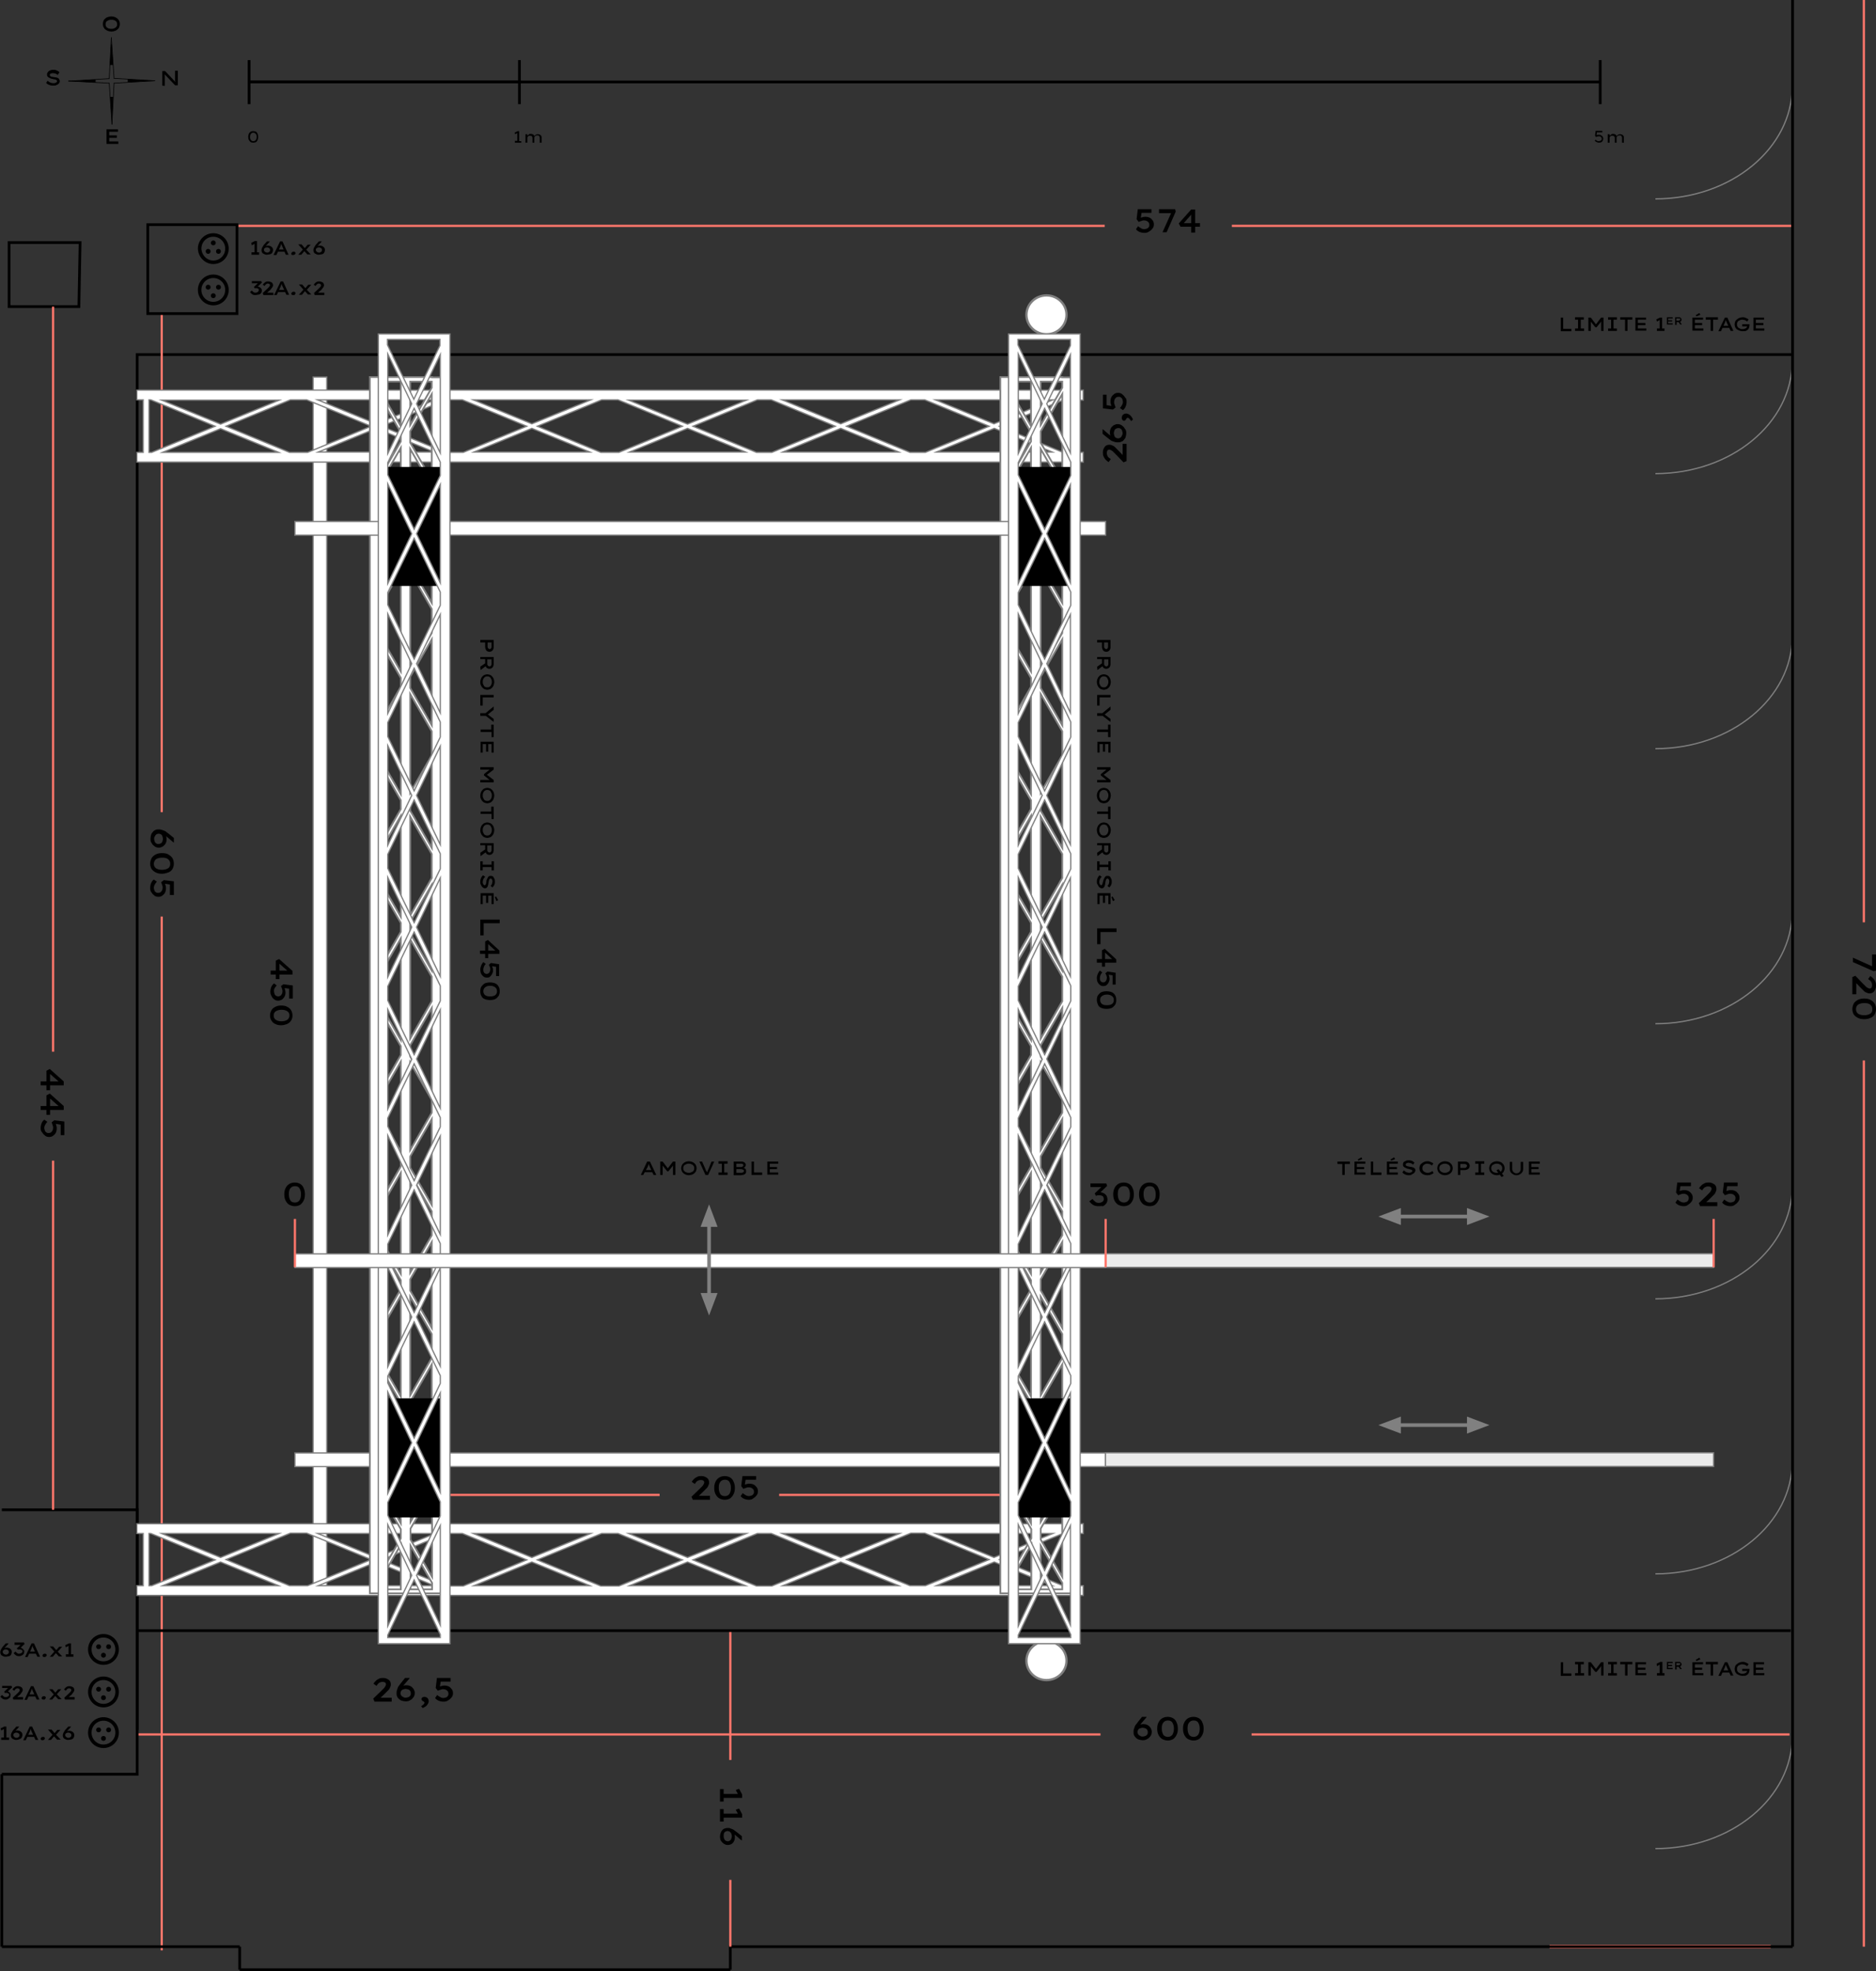 <?xml version="1.0" encoding="utf-8"?>
<!-- Generator: Adobe Illustrator 25.3.0, SVG Export Plug-In . SVG Version: 6.00 Build 0)  -->
<svg version="1.1" id="Calque_1" xmlns="http://www.w3.org/2000/svg" xmlns:xlink="http://www.w3.org/1999/xlink" x="0px" y="0px"
	 viewBox="0 0 618.3 649.3" style="enable-background:new 0 0 618.3 649.3;" xml:space="preserve">
<rect x="0" y="0" width="618.3" height="649.3" fill="#333333" stroke="none"/>
<style type="text/css">
	.st0{fill-rule:evenodd;clip-rule:evenodd;}
	.st1{fill:none;stroke:#000000;stroke-width:0.209;stroke-linecap:round;stroke-linejoin:round;stroke-miterlimit:3;}
	.st2{fill:#010000;}
	.st3{fill:none;stroke:#000000;stroke-width:0.904;stroke-miterlimit:10;}
	.st4{fill:none;stroke:#FF766B;stroke-width:0.734;stroke-miterlimit:10;}
	.st5{fill:none;stroke:#FF766B;stroke-width:1.218;stroke-miterlimit:10;}
	.st6{fill:none;stroke:#808080;stroke-width:0.417;stroke-miterlimit:10;}
	.st7{fill:#FFFFFF;stroke:#808080;stroke-width:0.758;stroke-miterlimit:10;}
	.st8{fill:none;stroke:#000000;stroke-width:1.157;stroke-miterlimit:10;}
	.st9{fill:#FFFFFF;stroke:#808080;stroke-width:0.417;stroke-miterlimit:10;}
	.st10{fill:#FFFFFF;stroke:#808080;stroke-width:0.576;stroke-miterlimit:10;}
	.st11{fill:#EBEBEB;stroke:#808080;stroke-width:0.417;stroke-miterlimit:10;}
	.st12{fill:#808080;}
</style>
<g>
	<g>
		<polygon class="st0" points="36.7,21.4 36.2,21.4 36.6,14.5 36.8,14.5 37.3,21.4 		"/>
		<polygon class="st0" points="31.5,27.2 22.6,26.7 31.5,26.2 		"/>
		<polygon class="st0" points="37.3,31.9 36.9,40.9 36.3,31.9 36.8,31.9 		"/>
		<polygon class="st0" points="51,26.6 42.1,27.1 42.1,26.1 		"/>
		<line class="st1" x1="22.6" y1="26.7" x2="36" y2="27.4"/>
		<line class="st1" x1="22.6" y1="26.7" x2="36" y2="25.9"/>
		<line class="st1" x1="51" y1="26.6" x2="37.6" y2="25.8"/>
		<line class="st1" x1="51" y1="26.6" x2="37.6" y2="27.4"/>
		<line class="st1" x1="36.9" y1="40.9" x2="37.6" y2="27.4"/>
		<line class="st1" x1="36.9" y1="40.9" x2="36" y2="27.4"/>
		<line class="st1" x1="36.7" y1="12.4" x2="36" y2="25.9"/>
		<line class="st1" x1="36.7" y1="12.4" x2="37.6" y2="25.8"/>
		<g>
			<g>
				<path d="M36.7,10.4c-0.4,0-0.8-0.1-1.1-0.2c-0.3-0.1-0.6-0.3-0.9-0.5c-0.3-0.2-0.4-0.5-0.6-0.8c-0.1-0.3-0.2-0.6-0.2-1
					c0-0.4,0.1-0.7,0.2-1c0.1-0.3,0.3-0.6,0.6-0.8c0.2-0.2,0.5-0.4,0.9-0.5s0.7-0.2,1.1-0.2c0.4,0,0.8,0.1,1.1,0.2
					c0.3,0.1,0.6,0.3,0.9,0.5c0.2,0.2,0.4,0.5,0.6,0.8c0.1,0.3,0.2,0.6,0.2,1c0,0.4-0.1,0.7-0.2,1c-0.1,0.3-0.3,0.6-0.6,0.8
					c-0.2,0.2-0.5,0.4-0.9,0.5C37.5,10.3,37.2,10.4,36.7,10.4z M36.7,9.5c0.3,0,0.5,0,0.8-0.1c0.2-0.1,0.4-0.2,0.6-0.3
					c0.2-0.2,0.3-0.3,0.4-0.5c0.1-0.2,0.1-0.4,0.1-0.6c0-0.2,0-0.4-0.1-0.6c-0.1-0.2-0.2-0.4-0.4-0.5c-0.2-0.1-0.4-0.3-0.6-0.3
					c-0.2-0.1-0.5-0.1-0.8-0.1c-0.3,0-0.5,0-0.8,0.1c-0.2,0.1-0.4,0.2-0.6,0.3c-0.2,0.1-0.3,0.3-0.4,0.5c-0.1,0.2-0.1,0.4-0.1,0.6
					c0,0.2,0,0.4,0.1,0.6c0.1,0.2,0.2,0.4,0.4,0.5c0.2,0.1,0.4,0.3,0.6,0.3C36.2,9.5,36.5,9.5,36.7,9.5z"/>
			</g>
		</g>
		<g>
			<g>
				<path d="M35.1,47.4l0-4.8l3.8,0l0,0.8l-2.9,0l0,3.2l3,0l0,0.8L35.1,47.4z M35.5,45.4l0-0.8l3,0l0,0.8L35.5,45.4z"/>
			</g>
		</g>
		<g>
			<g>
				<path d="M17.5,28.2c-0.3,0-0.6,0-0.9-0.1c-0.3-0.1-0.5-0.2-0.8-0.3c-0.2-0.1-0.4-0.3-0.6-0.5l0.5-0.7c0.3,0.3,0.6,0.5,0.9,0.6
					c0.3,0.1,0.6,0.2,1,0.2c0.2,0,0.4,0,0.6-0.1c0.2,0,0.3-0.1,0.4-0.2c0.1-0.1,0.2-0.2,0.2-0.4c0-0.1,0-0.2-0.1-0.2
					c-0.1-0.1-0.1-0.1-0.2-0.2s-0.2-0.1-0.3-0.1c-0.1,0-0.2-0.1-0.4-0.1c-0.1,0-0.3,0-0.4-0.1c-0.3,0-0.6-0.1-0.8-0.2
					c-0.2-0.1-0.4-0.2-0.6-0.3c-0.2-0.1-0.3-0.3-0.4-0.4c-0.1-0.2-0.1-0.3-0.1-0.6c0-0.2,0-0.4,0.2-0.6c0.1-0.2,0.2-0.3,0.4-0.5
					c0.2-0.1,0.4-0.2,0.7-0.3c0.3-0.1,0.5-0.1,0.8-0.1c0.3,0,0.6,0,0.8,0.1c0.3,0.1,0.5,0.2,0.7,0.3c0.2,0.1,0.4,0.3,0.5,0.4
					L19,24.7c-0.1-0.1-0.3-0.3-0.4-0.3c-0.2-0.1-0.3-0.2-0.5-0.2c-0.2,0-0.4-0.1-0.6-0.1c-0.2,0-0.4,0-0.6,0.1
					c-0.2,0-0.3,0.1-0.4,0.2c-0.1,0.1-0.1,0.2-0.1,0.3c0,0.1,0,0.2,0.1,0.3c0.1,0.1,0.2,0.1,0.3,0.2c0.1,0.1,0.2,0.1,0.4,0.1
					c0.2,0,0.3,0.1,0.5,0.1c0.3,0,0.5,0.1,0.8,0.1c0.2,0.1,0.5,0.1,0.6,0.2c0.2,0.1,0.3,0.2,0.4,0.4c0.1,0.2,0.2,0.4,0.2,0.6
					c0,0.3-0.1,0.6-0.3,0.8c-0.2,0.2-0.4,0.4-0.8,0.5C18.4,28.2,18,28.2,17.5,28.2z"/>
			</g>
		</g>
		<g>
			<g>
				<path d="M53.5,28.2l0-4.8l0.9,0l3.5,3.7l-0.1,0c0-0.1,0-0.3-0.1-0.4c0-0.2,0-0.3,0-0.5c0-0.2,0-0.3,0-0.5c0-0.2,0-0.3,0-0.5
					c0-0.2,0-0.3,0-0.5l0-1.4l0.9,0l0,4.8l-0.9,0l-3.5-3.7l0.1,0c0,0.1,0,0.3,0,0.4c0,0.1,0,0.3,0,0.4c0,0.1,0,0.3,0,0.4
					c0,0.1,0,0.2,0,0.4c0,0.1,0,0.3,0,0.4l0,1.9L53.5,28.2z"/>
			</g>
		</g>
	</g>
	<g>
		<g>
			<path class="st2" d="M83.9,83.6V80l0.2,0.2l-1.1,0.6L82.8,80l1.2-0.6h0.7v4.2H83.9z M82.9,83.9v-0.8h2.5v0.8H82.9z"/>
			<path class="st2" d="M88,83.9c-0.2,0-0.5,0-0.7-0.1c-0.2-0.1-0.4-0.2-0.6-0.3c-0.2-0.1-0.3-0.3-0.4-0.5c-0.1-0.2-0.1-0.4-0.1-0.6
				c0-0.2,0-0.4,0.1-0.5c0-0.2,0.1-0.3,0.2-0.5c0.1-0.2,0.2-0.3,0.3-0.5c0.1-0.2,0.2-0.3,0.4-0.5l0.8-0.9h0.9l0,0.1l-1.1,1.2
				c-0.1,0.2-0.3,0.3-0.4,0.5c-0.1,0.2-0.2,0.4-0.3,0.5c-0.1,0.2-0.2,0.4-0.2,0.5l-0.3-0.4c0.1-0.1,0.2-0.3,0.3-0.4
				c0.1-0.1,0.2-0.2,0.4-0.3c0.1-0.1,0.3-0.2,0.5-0.2c0.2-0.1,0.4-0.1,0.6-0.1c0.3,0,0.5,0.1,0.8,0.2c0.2,0.1,0.4,0.3,0.6,0.5
				c0.1,0.2,0.2,0.5,0.2,0.7c0,0.3-0.1,0.6-0.2,0.8c-0.1,0.3-0.4,0.5-0.6,0.6C88.6,83.8,88.3,83.9,88,83.9z M88,83.2
				c0.2,0,0.4,0,0.5-0.1c0.2-0.1,0.3-0.2,0.4-0.3s0.1-0.3,0.1-0.5c0-0.1,0-0.3-0.1-0.4c-0.1-0.1-0.2-0.2-0.4-0.3
				c-0.2-0.1-0.3-0.1-0.5-0.1c-0.2,0-0.4,0-0.5,0.1c-0.2,0.1-0.3,0.2-0.4,0.3C87,82,87,82.2,87,82.3c0,0.2,0,0.3,0.1,0.4
				c0.1,0.1,0.2,0.2,0.3,0.3C87.6,83.1,87.8,83.2,88,83.2z"/>
			<path class="st2" d="M90.2,83.9l2.1-4.4h0.8l2,4.4h-0.9L93,81.1c0-0.1-0.1-0.2-0.1-0.2c0-0.1-0.1-0.2-0.1-0.3
				c0-0.1-0.1-0.2-0.1-0.3c0-0.1-0.1-0.2-0.1-0.3l0.2,0c0,0.1-0.1,0.2-0.1,0.3c0,0.1-0.1,0.2-0.1,0.3c0,0.1-0.1,0.2-0.1,0.3
				c0,0.1-0.1,0.2-0.1,0.3l-1.3,2.8H90.2z M91.2,82.9l0.3-0.7h2.5l0.2,0.7H91.2z"/>
			<path class="st2" d="M96.6,84c-0.2,0-0.4,0-0.5-0.1C96,83.7,96,83.6,96,83.5c0-0.1,0.1-0.2,0.2-0.4c0.1-0.1,0.3-0.2,0.5-0.2
				c0.2,0,0.4,0,0.5,0.1c0.1,0.1,0.2,0.2,0.2,0.4c0,0.1-0.1,0.2-0.2,0.4C97,83.9,96.8,84,96.6,84z"/>
			<path class="st2" d="M98.3,83.9l1.6-1.8l0.5,0.5l-1.1,1.3H98.3z M101.4,83.9l-1.3-1.4l-0.2-0.2l-1.6-1.8h1.1l1.1,1.3l0.2,0.2
				l1.7,1.8H101.4z M100.8,82.4l-0.5-0.5l1.1-1.3h1L100.8,82.4z"/>
			<path class="st2" d="M105.1,83.9c-0.2,0-0.5,0-0.7-0.1c-0.2-0.1-0.4-0.2-0.6-0.3c-0.2-0.1-0.3-0.3-0.4-0.5
				c-0.1-0.2-0.1-0.4-0.1-0.6c0-0.2,0-0.4,0.1-0.5c0-0.2,0.1-0.3,0.2-0.5c0.1-0.2,0.2-0.3,0.3-0.5c0.1-0.2,0.2-0.3,0.4-0.5l0.8-0.9
				h0.9l0,0.1l-1.1,1.2c-0.1,0.2-0.3,0.3-0.4,0.5c-0.1,0.2-0.2,0.4-0.3,0.5c-0.1,0.2-0.2,0.4-0.2,0.5l-0.3-0.4
				c0.1-0.1,0.2-0.3,0.3-0.4c0.1-0.1,0.2-0.2,0.4-0.3c0.1-0.1,0.3-0.2,0.5-0.2c0.2-0.1,0.4-0.1,0.6-0.1c0.3,0,0.5,0.1,0.8,0.2
				c0.2,0.1,0.4,0.3,0.6,0.5c0.1,0.2,0.2,0.5,0.2,0.7c0,0.3-0.1,0.6-0.2,0.8c-0.1,0.3-0.4,0.5-0.6,0.6
				C105.7,83.8,105.4,83.9,105.1,83.9z M105.1,83.2c0.2,0,0.4,0,0.5-0.1c0.2-0.1,0.3-0.2,0.4-0.3c0.1-0.1,0.1-0.3,0.1-0.5
				c0-0.1,0-0.3-0.1-0.4c-0.1-0.1-0.2-0.2-0.4-0.3s-0.3-0.1-0.5-0.1c-0.2,0-0.4,0-0.5,0.1s-0.3,0.2-0.4,0.3
				c-0.1,0.1-0.1,0.3-0.1,0.4c0,0.2,0,0.3,0.1,0.4c0.1,0.1,0.2,0.2,0.3,0.3S104.9,83.2,105.1,83.2z"/>
		</g>
	</g>
	<g>
		<g>
			<path class="st2" d="M84.1,97.2c-0.4,0-0.8-0.1-1-0.3c-0.3-0.2-0.5-0.4-0.7-0.7l0.6-0.5c0.1,0.1,0.2,0.2,0.3,0.3
				c0.1,0.1,0.2,0.2,0.4,0.3c0.1,0.1,0.3,0.1,0.5,0.1c0.2,0,0.3,0,0.5-0.1c0.2-0.1,0.3-0.1,0.4-0.3c0.1-0.1,0.2-0.3,0.2-0.4
				c0-0.2,0-0.3-0.1-0.4c-0.1-0.1-0.2-0.2-0.3-0.2c-0.1,0-0.3-0.1-0.4-0.1c-0.1,0-0.2,0-0.2,0c-0.1,0-0.1,0-0.2,0
				c-0.1,0-0.1,0-0.2,0.1l-0.2-0.5l1.5-1.4l0.1,0.2l-2.3,0v-0.7h3.1l0.2,0.5l-1.7,1.6l-0.2-0.3c0.1,0,0.1,0,0.2,0c0.1,0,0.2,0,0.3,0
				c0.2,0,0.4,0,0.5,0.1c0.2,0.1,0.3,0.2,0.5,0.3c0.1,0.1,0.2,0.3,0.3,0.4c0.1,0.2,0.1,0.3,0.1,0.5c0,0.3-0.1,0.6-0.2,0.8
				c-0.2,0.2-0.4,0.4-0.7,0.5C84.7,97.1,84.4,97.2,84.1,97.2z"/>
			<path class="st2" d="M86.8,97.1l-0.2-0.6l1.4-1.3c0.1-0.1,0.2-0.2,0.3-0.3c0.1-0.1,0.2-0.2,0.3-0.3c0.1-0.1,0.2-0.2,0.2-0.3
				C88.9,94.2,89,94,89,94c0-0.1,0-0.2-0.1-0.3c-0.1-0.1-0.1-0.2-0.2-0.2c-0.1,0-0.2-0.1-0.4-0.1c-0.1,0-0.3,0-0.4,0.1
				c-0.1,0.1-0.3,0.1-0.4,0.3c-0.1,0.1-0.2,0.3-0.3,0.4l-0.6-0.4c0.1-0.2,0.3-0.4,0.5-0.6c0.2-0.2,0.4-0.3,0.6-0.4
				c0.2-0.1,0.5-0.1,0.8-0.1c0.3,0,0.5,0.1,0.8,0.2c0.2,0.1,0.4,0.2,0.5,0.4c0.1,0.2,0.2,0.4,0.2,0.6c0,0.1,0,0.3-0.1,0.4
				c0,0.1-0.1,0.3-0.2,0.4c-0.1,0.1-0.2,0.2-0.3,0.4c-0.1,0.1-0.2,0.2-0.3,0.4c-0.1,0.1-0.2,0.2-0.4,0.3l-1.1,1l-0.1-0.4h2.6v0.8
				H86.8z"/>
			<path class="st2" d="M90.4,97.1l2.1-4.4h0.8l2,4.4h-0.9l-1.3-2.8c0-0.1-0.1-0.2-0.1-0.2c0-0.1-0.1-0.2-0.1-0.3
				c0-0.1-0.1-0.2-0.1-0.3c0-0.1-0.1-0.2-0.1-0.3l0.2,0c0,0.1-0.1,0.2-0.1,0.3c0,0.1-0.1,0.2-0.1,0.3c0,0.1-0.1,0.2-0.1,0.3
				c0,0.1-0.1,0.2-0.1,0.3l-1.3,2.8H90.4z M91.3,96.2l0.3-0.7h2.5l0.2,0.7H91.3z"/>
			<path class="st2" d="M96.7,97.2c-0.2,0-0.4,0-0.5-0.1c-0.1-0.1-0.2-0.2-0.2-0.4c0-0.1,0.1-0.2,0.2-0.4c0.1-0.1,0.3-0.2,0.5-0.2
				c0.2,0,0.4,0,0.5,0.1c0.1,0.1,0.2,0.2,0.2,0.4c0,0.1-0.1,0.2-0.2,0.4C97.1,97.2,97,97.2,96.7,97.2z"/>
			<path class="st2" d="M98.5,97.1l1.6-1.8l0.5,0.5l-1.1,1.3H98.5z M101.6,97.1l-1.3-1.4l-0.2-0.2l-1.6-1.8h1.1l1.1,1.3l0.2,0.2
				l1.7,1.8H101.6z M101,95.6l-0.5-0.5l1.1-1.3h1L101,95.6z"/>
			<path class="st2" d="M103.7,97.1l-0.2-0.6l1.4-1.3c0.1-0.1,0.2-0.2,0.3-0.3c0.1-0.1,0.2-0.2,0.3-0.3c0.1-0.1,0.2-0.2,0.2-0.3
				c0.1-0.1,0.1-0.2,0.1-0.3c0-0.1,0-0.2-0.1-0.3c-0.1-0.1-0.1-0.2-0.2-0.2c-0.1,0-0.2-0.1-0.4-0.1c-0.1,0-0.3,0-0.4,0.1
				c-0.1,0.1-0.3,0.1-0.4,0.3c-0.1,0.1-0.2,0.3-0.3,0.4l-0.6-0.4c0.1-0.2,0.3-0.4,0.5-0.6c0.2-0.2,0.4-0.3,0.6-0.4
				c0.2-0.1,0.5-0.1,0.8-0.1c0.3,0,0.5,0.1,0.8,0.2c0.2,0.1,0.4,0.2,0.5,0.4c0.1,0.2,0.2,0.4,0.2,0.6c0,0.1,0,0.3-0.1,0.4
				c0,0.1-0.1,0.3-0.2,0.4c-0.1,0.1-0.2,0.2-0.3,0.4c-0.1,0.1-0.2,0.2-0.3,0.4c-0.1,0.1-0.2,0.2-0.4,0.3l-1.1,1l-0.1-0.4h2.6v0.8
				H103.7z"/>
		</g>
	</g>
	<g>
		<g>
			<path class="st2" d="M514.4,109v-4.4h0.8v3.7h2.7v0.8H514.4z"/>
			<path class="st2" d="M519.1,109v-0.8h1v-2.9h-1v-0.8h2.9v0.8H521v2.9h1.1v0.8H519.1z"/>
			<path class="st2" d="M523.5,109v-4.4h0.8l1.9,2.5l-0.4,0l1.9-2.5h0.8v4.4h-0.8v-1.7c0-0.4,0-0.7,0-1c0-0.3,0.1-0.6,0.1-0.9
				l0.1,0.3l-1.7,2.1h-0.4l-1.7-2.1l0.1-0.3c0.1,0.3,0.1,0.6,0.1,0.9c0,0.3,0,0.6,0,1v1.7H523.5z"/>
			<path class="st2" d="M530,109v-0.8h1v-2.9h-1v-0.8h2.9v0.8h-1.1v2.9h1.1v0.8H530z"/>
			<path class="st2" d="M535.6,109v-3.7H534v-0.8h4v0.8h-1.6v3.7H535.6z"/>
			<path class="st2" d="M539,109v-4.4h3.5v0.7h-2.7v2.9h2.8v0.7H539z M539.5,107.1v-0.7h2.8v0.7H539.5z"/>
			<path class="st2" d="M547,108.7v-3.6l0.2,0.2l-1.1,0.6l-0.2-0.7l1.2-0.6h0.7v4.2H547z M546.1,109v-0.8h2.5v0.8H546.1z"/>
			<path class="st2" d="M549.4,106.9v-2.4h1.9v0.4h-1.5v1.6h1.5v0.4H549.4z M549.6,105.9v-0.4h1.5v0.4H549.6z"/>
			<path class="st2" d="M552.1,106.9v-2.4h1.3c0.2,0,0.3,0,0.4,0.1s0.2,0.2,0.3,0.3c0.1,0.1,0.1,0.2,0.1,0.4c0,0.1,0,0.3-0.1,0.4
				c-0.1,0.1-0.2,0.2-0.3,0.3c-0.1,0.1-0.3,0.1-0.4,0.1h-0.8v0.9H552.1z M552.5,105.6h0.8c0.1,0,0.1,0,0.2-0.1
				c0.1,0,0.1-0.1,0.2-0.1c0-0.1,0.1-0.1,0.1-0.2c0-0.1,0-0.1-0.1-0.2c0-0.1-0.1-0.1-0.2-0.1c-0.1,0-0.1,0-0.2,0h-0.8V105.6z
				 M553.8,106.9l-0.8-1.1l0.5-0.1l0.8,1.2L553.8,106.9z"/>
			<path class="st2" d="M557.8,109v-4.4h3.5v0.7h-2.7v2.9h2.8v0.7H557.8z M558.2,107.1v-0.7h2.8v0.7H558.2z M559.1,104.2l-0.2-0.4
				l1.2-0.7l0.3,0.6L559.1,104.2z"/>
			<path class="st2" d="M563.8,109v-3.7h-1.6v-0.8h4v0.8h-1.6v3.7H563.8z"/>
			<path class="st2" d="M566.4,109l2.1-4.4h0.8l2,4.4h-0.9l-1.3-2.8c0-0.1-0.1-0.2-0.1-0.2c0-0.1-0.1-0.2-0.1-0.3
				c0-0.1-0.1-0.2-0.1-0.3c0-0.1-0.1-0.2-0.1-0.3l0.2,0c0,0.1-0.1,0.2-0.1,0.3c0,0.1-0.1,0.2-0.1,0.3c0,0.1-0.1,0.2-0.1,0.3
				c0,0.1-0.1,0.2-0.1,0.3l-1.3,2.8H566.4z M567.3,108l0.3-0.7h2.5l0.2,0.7H567.3z"/>
			<path class="st2" d="M574.3,109.1c-0.4,0-0.7-0.1-1-0.2c-0.3-0.1-0.6-0.3-0.8-0.4s-0.4-0.4-0.6-0.7c-0.1-0.3-0.2-0.6-0.2-1
				c0-0.3,0.1-0.6,0.2-0.9c0.1-0.3,0.3-0.5,0.6-0.7c0.2-0.2,0.5-0.4,0.8-0.5c0.3-0.1,0.7-0.2,1-0.2c0.3,0,0.6,0,0.8,0.1
				c0.3,0.1,0.5,0.2,0.7,0.3c0.2,0.1,0.4,0.2,0.5,0.4l-0.5,0.6c-0.1-0.1-0.3-0.2-0.4-0.3s-0.3-0.1-0.5-0.2c-0.2,0-0.4-0.1-0.6-0.1
				c-0.2,0-0.5,0-0.7,0.1c-0.2,0.1-0.4,0.2-0.6,0.3c-0.2,0.1-0.3,0.3-0.4,0.5c-0.1,0.2-0.1,0.4-0.1,0.6c0,0.3,0,0.5,0.1,0.7
				c0.1,0.2,0.2,0.3,0.4,0.5c0.2,0.1,0.4,0.2,0.6,0.3c0.2,0.1,0.4,0.1,0.7,0.1c0.2,0,0.4,0,0.6-0.1c0.2,0,0.4-0.1,0.5-0.2
				c0.1-0.1,0.3-0.2,0.3-0.3c0.1-0.1,0.1-0.2,0.1-0.4l0-0.1l0.1,0.2h-1.7v-0.7h2.4c0,0.1,0,0.1,0,0.2c0,0.1,0,0.1,0,0.1
				c0,0,0,0.1,0,0.1c0,0.3-0.1,0.6-0.2,0.9c-0.1,0.2-0.3,0.5-0.5,0.6c-0.2,0.2-0.5,0.3-0.8,0.4C575,109,574.7,109.1,574.3,109.1z"/>
			<path class="st2" d="M577.9,109v-4.4h3.5v0.7h-2.7v2.9h2.8v0.7H577.9z M578.4,107.1v-0.7h2.8v0.7H578.4z"/>
		</g>
	</g>
	<g>
		<g>
			<path class="st2" d="M514.4,551.9v-4.4h0.8v3.7h2.7v0.8H514.4z"/>
			<path class="st2" d="M519.1,551.9v-0.8h1v-2.9h-1v-0.8h2.9v0.8H521v2.9h1.1v0.8H519.1z"/>
			<path class="st2" d="M523.5,551.9v-4.4h0.8l1.9,2.5l-0.4,0l1.9-2.5h0.8v4.4h-0.8v-1.7c0-0.4,0-0.7,0-1c0-0.3,0.1-0.6,0.1-0.9
				l0.1,0.3l-1.7,2.1h-0.4l-1.7-2.1l0.1-0.3c0.1,0.3,0.1,0.6,0.1,0.9c0,0.3,0,0.6,0,1v1.7H523.5z"/>
			<path class="st2" d="M530,551.9v-0.8h1v-2.9h-1v-0.8h2.9v0.8h-1.1v2.9h1.1v0.8H530z"/>
			<path class="st2" d="M535.6,551.9v-3.7H534v-0.8h4v0.8h-1.6v3.7H535.6z"/>
			<path class="st2" d="M539,551.9v-4.4h3.5v0.7h-2.7v2.9h2.8v0.7H539z M539.5,550v-0.7h2.8v0.7H539.5z"/>
			<path class="st2" d="M547,551.6V548l0.2,0.2l-1.1,0.6L546,548l1.2-0.6h0.7v4.2H547z M546.1,551.9v-0.8h2.5v0.8H546.1z"/>
			<path class="st2" d="M549.4,549.8v-2.4h1.9v0.4h-1.5v1.6h1.5v0.4H549.4z M549.6,548.8v-0.4h1.5v0.4H549.6z"/>
			<path class="st2" d="M552.1,549.8v-2.4h1.3c0.2,0,0.3,0,0.4,0.1c0.1,0.1,0.2,0.2,0.3,0.3c0.1,0.1,0.1,0.2,0.1,0.4
				c0,0.1,0,0.3-0.1,0.4c-0.1,0.1-0.2,0.2-0.3,0.3c-0.1,0.1-0.3,0.1-0.4,0.1h-0.8v0.9H552.1z M552.5,548.5h0.8c0.1,0,0.1,0,0.2-0.1
				c0.1,0,0.1-0.1,0.2-0.1c0-0.1,0.1-0.1,0.1-0.2c0-0.1,0-0.1-0.1-0.2c0-0.1-0.1-0.1-0.2-0.1s-0.1,0-0.2,0h-0.8V548.5z M553.8,549.8
				l-0.8-1.1l0.5-0.1l0.8,1.2L553.8,549.8z"/>
			<path class="st2" d="M557.8,551.9v-4.4h3.5v0.7h-2.7v2.9h2.8v0.7H557.8z M558.2,550v-0.7h2.8v0.7H558.2z M559.1,547.1l-0.2-0.4
				l1.2-0.7l0.3,0.6L559.1,547.1z"/>
			<path class="st2" d="M563.8,551.9v-3.7h-1.6v-0.8h4v0.8h-1.6v3.7H563.8z"/>
			<path class="st2" d="M566.4,551.9l2.1-4.4h0.8l2,4.4h-0.9l-1.3-2.8c0-0.1-0.1-0.2-0.1-0.2c0-0.1-0.1-0.2-0.1-0.3
				c0-0.1-0.1-0.2-0.1-0.3c0-0.1-0.1-0.2-0.1-0.3l0.2,0c0,0.1-0.1,0.2-0.1,0.3c0,0.1-0.1,0.2-0.1,0.3c0,0.1-0.1,0.2-0.1,0.3
				c0,0.1-0.1,0.2-0.1,0.3l-1.3,2.8H566.4z M567.3,550.9l0.3-0.7h2.5l0.2,0.7H567.3z"/>
			<path class="st2" d="M574.3,552c-0.4,0-0.7-0.1-1-0.2c-0.3-0.1-0.6-0.3-0.8-0.4s-0.4-0.4-0.6-0.7c-0.1-0.3-0.2-0.6-0.2-1
				c0-0.3,0.1-0.6,0.2-0.9c0.1-0.3,0.3-0.5,0.6-0.7c0.2-0.2,0.5-0.4,0.8-0.5c0.3-0.1,0.7-0.2,1-0.2c0.3,0,0.6,0,0.8,0.1
				c0.3,0.1,0.5,0.2,0.7,0.3s0.4,0.2,0.5,0.4l-0.5,0.6c-0.1-0.1-0.3-0.2-0.4-0.3c-0.2-0.1-0.3-0.1-0.5-0.2c-0.2,0-0.4-0.1-0.6-0.1
				c-0.2,0-0.5,0-0.7,0.1c-0.2,0.1-0.4,0.2-0.6,0.3c-0.2,0.1-0.3,0.3-0.4,0.5c-0.1,0.2-0.1,0.4-0.1,0.6c0,0.3,0,0.5,0.1,0.7
				c0.1,0.2,0.2,0.3,0.4,0.5c0.2,0.1,0.4,0.2,0.6,0.3c0.2,0.1,0.4,0.1,0.7,0.1c0.2,0,0.4,0,0.6-0.1c0.2,0,0.4-0.1,0.5-0.2
				c0.1-0.1,0.3-0.2,0.3-0.3c0.1-0.1,0.1-0.2,0.1-0.4l0-0.1l0.1,0.2h-1.7v-0.7h2.4c0,0.1,0,0.1,0,0.2s0,0.1,0,0.1s0,0.1,0,0.1
				c0,0.3-0.1,0.6-0.2,0.9c-0.1,0.2-0.3,0.5-0.5,0.6c-0.2,0.2-0.5,0.3-0.8,0.4C575,551.9,574.7,552,574.3,552z"/>
			<path class="st2" d="M577.9,551.9v-4.4h3.5v0.7h-2.7v2.9h2.8v0.7H577.9z M578.4,550v-0.7h2.8v0.7H578.4z"/>
		</g>
	</g>
	<g>
		<line class="st3" x1="82.1" y1="27" x2="171.2" y2="27"/>
		<line class="st3" x1="82.1" y1="27" x2="527.4" y2="27"/>
		<line class="st3" x1="82.1" y1="34.3" x2="82.1" y2="19.8"/>
		<line class="st3" x1="171.2" y1="34.3" x2="171.2" y2="19.8"/>
		<line class="st3" x1="527.4" y1="34.3" x2="527.4" y2="19.8"/>
	</g>
	<polyline class="st3" points="45.2,569.8 45.2,116.8 591.1,116.8 	"/>
	<line class="st4" x1="590.6" y1="74.4" x2="406" y2="74.4"/>
	<line class="st4" x1="78.5" y1="74.4" x2="364.1" y2="74.4"/>
	<line class="st5" x1="583.6" y1="641.2" x2="510.7" y2="641.2"/>
	<line class="st4" x1="614.3" y1="641.2" x2="614.3" y2="349.3"/>
	<line class="st4" x1="614.3" y1="0" x2="614.3" y2="303.8"/>
	<line class="st4" x1="589.8" y1="571.3" x2="412.5" y2="571.3"/>
	<line class="st4" x1="45.2" y1="571.3" x2="362.7" y2="571.3"/>
	<line class="st4" x1="53.3" y1="642.4" x2="53.3" y2="301.9"/>
	<line class="st4" x1="53.3" y1="102.9" x2="53.3" y2="267.5"/>
	<line class="st3" x1="79" y1="641.2" x2="79" y2="648.8"/>
	<polyline class="st3" points="240.7,648.8 240.7,641.2 590.8,641.2 	"/>
	<line class="st3" x1="79" y1="648.8" x2="240.7" y2="648.8"/>
	<path class="st6" d="M590.7,28.4c0,20.5-20.2,37.1-45.1,37.1"/>
	<path class="st6" d="M590.7,118.9c0,20.5-20.2,37.1-45.1,37.1"/>
	<path class="st6" d="M590.7,209.5c0,20.5-20.2,37.1-45.1,37.1"/>
	<path class="st6" d="M590.7,300.1c0,20.5-20.2,37.1-45.1,37.1"/>
	<path class="st6" d="M590.7,390.7c0,20.5-20.2,37.1-45.1,37.1"/>
	<path class="st6" d="M590.7,481.3c0,20.5-20.2,37.1-45.1,37.1"/>
	<path class="st6" d="M590.7,571.8c0,20.5-20.2,37.1-45.1,37.1"/>
	<g>
		<g>
			<path d="M377.2,76.7c-0.6,0-1.1-0.1-1.6-0.3c-0.5-0.2-0.9-0.5-1.2-0.9l0.7-1c0.3,0.3,0.6,0.5,1,0.7c0.3,0.2,0.7,0.3,1,0.3
				c0.3,0,0.6-0.1,0.9-0.2c0.3-0.1,0.5-0.3,0.6-0.5c0.2-0.2,0.2-0.5,0.2-0.8c0-0.3-0.1-0.5-0.2-0.7c-0.2-0.2-0.4-0.4-0.6-0.5
				c-0.3-0.1-0.5-0.2-0.9-0.2c-0.3,0-0.5,0-0.7,0.1c-0.2,0.1-0.4,0.1-0.6,0.2c-0.2,0.1-0.3,0.1-0.5,0.2l-0.7-0.9l0.4-3.3h4.5v1.2
				H376l0.3-0.3l-0.4,2.4l-0.4-0.3c0.1-0.1,0.3-0.2,0.5-0.2c0.2-0.1,0.4-0.1,0.7-0.2c0.3-0.1,0.5-0.1,0.8-0.1c0.5,0,1,0.1,1.4,0.3
				c0.4,0.2,0.7,0.5,1,0.9c0.3,0.4,0.4,0.8,0.4,1.3c0,0.5-0.1,0.9-0.4,1.3c-0.3,0.4-0.6,0.7-1.1,1C378.3,76.6,377.8,76.7,377.2,76.7
				z"/>
			<path d="M383.1,76.6l3.1-6.9l0.3,0.5H382v-1.3h5.3l0.2,0.8l-3,6.8H383.1z"/>
			<path d="M392.6,76.6v-6.8l0.8,0l-3.7,4.2l-0.1-0.5h5.9v1.2h-6.4l-0.6-1.1l4.1-4.6h1.3v7.6H392.6z"/>
		</g>
	</g>
	<g>
		<g>
			<path d="M49.6,276.2c0-0.4,0.1-0.8,0.2-1.2c0.1-0.4,0.3-0.7,0.6-1c0.2-0.3,0.5-0.5,0.8-0.6c0.3-0.2,0.7-0.2,1.1-0.2
				c0.3,0,0.6,0,0.9,0.1c0.3,0.1,0.6,0.2,0.9,0.3c0.3,0.1,0.6,0.3,0.8,0.5c0.3,0.2,0.5,0.4,0.8,0.6l1.6,1.3v1.5l-0.1,0l-2.1-1.8
				c-0.3-0.2-0.6-0.5-0.9-0.7c-0.3-0.2-0.6-0.4-0.9-0.5c-0.3-0.1-0.6-0.3-0.9-0.3l0.7-0.6c0.2,0.1,0.5,0.3,0.7,0.5
				c0.2,0.2,0.4,0.4,0.6,0.7c0.2,0.3,0.3,0.5,0.4,0.8c0.1,0.3,0.1,0.6,0.1,0.9c0,0.5-0.1,0.9-0.3,1.3c-0.2,0.4-0.5,0.7-0.9,1
				c-0.4,0.2-0.8,0.4-1.3,0.4c-0.5,0-1-0.1-1.4-0.4c-0.4-0.3-0.8-0.6-1-1.1C49.7,277.4,49.6,276.9,49.6,276.2z M50.8,276.3
				c0,0.3,0.1,0.6,0.2,0.9c0.1,0.3,0.3,0.5,0.5,0.6c0.2,0.2,0.5,0.2,0.8,0.2c0.2,0,0.5-0.1,0.7-0.2c0.2-0.1,0.4-0.3,0.5-0.6
				c0.1-0.3,0.2-0.6,0.2-0.9c0-0.3-0.1-0.6-0.2-0.9c-0.1-0.3-0.3-0.5-0.5-0.6c-0.2-0.1-0.5-0.2-0.7-0.2c-0.3,0-0.5,0.1-0.7,0.2
				c-0.2,0.1-0.4,0.3-0.5,0.6C50.9,275.6,50.8,275.9,50.8,276.3z"/>
			<path d="M49.5,284.5c0-0.7,0.2-1.3,0.5-1.9c0.3-0.5,0.8-0.9,1.4-1.2s1.3-0.4,2-0.4c0.8,0,1.5,0.1,2,0.4s1,0.6,1.4,1.2
				c0.3,0.5,0.5,1.1,0.5,1.9c0,0.7-0.2,1.3-0.5,1.8c-0.3,0.5-0.8,0.9-1.4,1.1s-1.3,0.4-2,0.4c-0.8,0-1.4-0.1-2-0.4s-1-0.6-1.4-1.1
				C49.7,285.8,49.5,285.2,49.5,284.5z M50.7,284.5c0,0.6,0.2,1.1,0.7,1.5c0.5,0.3,1.1,0.5,2,0.5c0.9,0,1.5-0.2,2-0.5
				c0.5-0.3,0.7-0.8,0.7-1.5c0-0.6-0.2-1.1-0.7-1.5c-0.5-0.4-1.1-0.5-2-0.5c-0.8,0-1.5,0.2-2,0.5C51,283.4,50.7,283.9,50.7,284.5z"
				/>
			<path d="M49.5,292.5c0-0.6,0.1-1.1,0.3-1.6c0.2-0.5,0.5-0.9,0.9-1.2l1,0.7c-0.3,0.3-0.5,0.6-0.7,1c-0.2,0.3-0.3,0.7-0.3,1
				c0,0.3,0.1,0.6,0.2,0.9c0.1,0.3,0.3,0.5,0.5,0.6c0.2,0.2,0.5,0.2,0.8,0.2c0.3,0,0.5-0.1,0.7-0.2c0.2-0.2,0.4-0.4,0.5-0.6
				c0.1-0.3,0.2-0.5,0.2-0.9c0-0.3,0-0.5-0.1-0.7c-0.1-0.2-0.1-0.4-0.2-0.6c-0.1-0.2-0.1-0.3-0.2-0.5l0.9-0.7l3.3,0.4v4.5H56v-3.7
				l0.3,0.3l-2.4-0.4l0.3-0.4c0.1,0.1,0.2,0.3,0.2,0.5c0.1,0.2,0.1,0.4,0.2,0.7c0.1,0.3,0.1,0.5,0.1,0.8c0,0.5-0.1,1-0.3,1.4
				c-0.2,0.4-0.5,0.7-0.9,1c-0.4,0.3-0.8,0.4-1.3,0.4c-0.5,0-0.9-0.1-1.3-0.4c-0.4-0.3-0.7-0.6-1-1.1
				C49.6,293.6,49.5,293.1,49.5,292.5z"/>
		</g>
	</g>
	<g>
		<g>
			<path d="M228.3,493.9l-0.4-0.9l2.4-2.3c0.2-0.2,0.4-0.4,0.6-0.6c0.2-0.2,0.4-0.4,0.6-0.6c0.2-0.2,0.3-0.4,0.4-0.6
				c0.1-0.2,0.2-0.4,0.2-0.5c0-0.2,0-0.4-0.1-0.5c-0.1-0.1-0.2-0.3-0.4-0.3c-0.2-0.1-0.4-0.1-0.6-0.1c-0.2,0-0.5,0-0.7,0.1
				s-0.5,0.2-0.7,0.4c-0.2,0.2-0.4,0.5-0.6,0.8l-1-0.7c0.2-0.4,0.5-0.7,0.8-1c0.3-0.3,0.7-0.5,1.1-0.7c0.4-0.2,0.9-0.2,1.3-0.2
				c0.5,0,0.9,0.1,1.3,0.3s0.7,0.4,0.9,0.7c0.2,0.3,0.3,0.7,0.3,1.1c0,0.2,0,0.5-0.1,0.7c-0.1,0.2-0.2,0.4-0.3,0.7
				c-0.1,0.2-0.3,0.4-0.5,0.6c-0.2,0.2-0.4,0.4-0.6,0.6c-0.2,0.2-0.4,0.4-0.6,0.6l-1.9,1.8l-0.1-0.6h4.4v1.3H228.3z"/>
			<path d="M238.9,494c-0.7,0-1.3-0.2-1.9-0.5c-0.5-0.3-0.9-0.8-1.2-1.4c-0.3-0.6-0.4-1.3-0.4-2s0.1-1.4,0.4-2
				c0.3-0.6,0.6-1,1.2-1.4c0.5-0.3,1.1-0.5,1.9-0.5c0.7,0,1.3,0.2,1.8,0.5c0.5,0.3,0.9,0.8,1.1,1.4c0.3,0.6,0.4,1.3,0.4,2
				s-0.1,1.4-0.4,2c-0.3,0.6-0.6,1-1.1,1.4C240.2,493.8,239.6,494,238.9,494z M238.9,492.8c0.6,0,1.1-0.2,1.5-0.7
				c0.3-0.5,0.5-1.1,0.5-2c0-0.9-0.2-1.5-0.5-2c-0.3-0.5-0.8-0.7-1.5-0.7c-0.6,0-1.1,0.2-1.5,0.7c-0.4,0.5-0.5,1.1-0.5,2
				c0,0.8,0.2,1.5,0.5,2S238.3,492.8,238.9,492.8z"/>
			<path d="M246.9,494c-0.6,0-1.1-0.1-1.6-0.3c-0.5-0.2-0.9-0.5-1.2-0.9l0.7-1c0.3,0.3,0.6,0.5,1,0.7c0.3,0.2,0.7,0.3,1,0.3
				c0.3,0,0.6-0.1,0.9-0.2c0.3-0.1,0.5-0.3,0.6-0.5c0.2-0.2,0.2-0.5,0.2-0.8c0-0.3-0.1-0.5-0.2-0.7c-0.2-0.2-0.4-0.4-0.6-0.5
				c-0.3-0.1-0.5-0.2-0.9-0.2c-0.3,0-0.5,0-0.7,0.1c-0.2,0.1-0.4,0.1-0.6,0.2c-0.2,0.1-0.3,0.1-0.5,0.2l-0.7-0.9l0.4-3.3h4.5v1.2
				h-3.7l0.3-0.3l-0.4,2.4l-0.4-0.3c0.1-0.1,0.3-0.2,0.5-0.2c0.2-0.1,0.4-0.1,0.7-0.2c0.3-0.1,0.5-0.1,0.8-0.1c0.5,0,1,0.1,1.4,0.3
				c0.4,0.2,0.7,0.5,1,0.9c0.3,0.4,0.4,0.8,0.4,1.3c0,0.5-0.1,0.9-0.4,1.3c-0.3,0.4-0.6,0.7-1.1,1C248,493.8,247.5,494,246.9,494z"
				/>
		</g>
	</g>
	<g>
		<g>
			<path d="M123.4,560.4l-0.4-0.9l2.4-2.3c0.2-0.2,0.4-0.4,0.6-0.6c0.2-0.2,0.4-0.4,0.6-0.6c0.2-0.2,0.3-0.4,0.4-0.6
				c0.1-0.2,0.2-0.4,0.2-0.5c0-0.2,0-0.4-0.1-0.5c-0.1-0.1-0.2-0.3-0.4-0.3c-0.2-0.1-0.4-0.1-0.6-0.1c-0.2,0-0.5,0-0.7,0.1
				s-0.5,0.2-0.7,0.4c-0.2,0.2-0.4,0.5-0.6,0.8l-1-0.7c0.2-0.4,0.5-0.7,0.8-1c0.3-0.3,0.7-0.5,1.1-0.7c0.4-0.2,0.9-0.2,1.3-0.2
				c0.5,0,0.9,0.1,1.3,0.3c0.4,0.2,0.7,0.4,0.9,0.7c0.2,0.3,0.3,0.7,0.3,1.1c0,0.2,0,0.5-0.1,0.7c-0.1,0.2-0.2,0.4-0.3,0.7
				c-0.1,0.2-0.3,0.4-0.5,0.6c-0.2,0.2-0.4,0.4-0.6,0.6c-0.2,0.2-0.4,0.4-0.6,0.6l-1.9,1.8l-0.1-0.6h4.4v1.3H123.4z"/>
			<path d="M133.7,560.4c-0.4,0-0.8-0.1-1.2-0.2c-0.4-0.1-0.7-0.3-1-0.6c-0.3-0.2-0.5-0.5-0.6-0.8c-0.2-0.3-0.2-0.7-0.2-1.1
				c0-0.3,0-0.6,0.1-0.9c0.1-0.3,0.2-0.6,0.3-0.9c0.1-0.3,0.3-0.6,0.5-0.8c0.2-0.3,0.4-0.5,0.6-0.8l1.3-1.6h1.5l0,0.1l-1.8,2.1
				c-0.2,0.3-0.5,0.6-0.7,0.9c-0.2,0.3-0.4,0.6-0.5,0.9c-0.1,0.3-0.3,0.6-0.3,0.9l-0.6-0.7c0.1-0.2,0.3-0.5,0.5-0.7
				c0.2-0.2,0.4-0.4,0.7-0.6c0.3-0.2,0.5-0.3,0.8-0.4c0.3-0.1,0.6-0.1,0.9-0.1c0.5,0,0.9,0.1,1.3,0.3c0.4,0.2,0.7,0.5,1,0.9
				c0.2,0.4,0.4,0.8,0.4,1.3c0,0.5-0.1,1-0.4,1.4c-0.3,0.4-0.6,0.8-1.1,1C134.8,560.3,134.3,560.4,133.7,560.4z M133.7,559.2
				c0.3,0,0.6-0.1,0.9-0.2c0.3-0.1,0.5-0.3,0.6-0.5c0.2-0.2,0.2-0.5,0.2-0.8c0-0.2-0.1-0.5-0.2-0.7c-0.1-0.2-0.3-0.4-0.6-0.5
				c-0.3-0.1-0.6-0.2-0.9-0.2c-0.3,0-0.6,0.1-0.9,0.2c-0.3,0.1-0.5,0.3-0.6,0.5c-0.1,0.2-0.2,0.5-0.2,0.7c0,0.3,0.1,0.5,0.2,0.7
				c0.1,0.2,0.3,0.4,0.6,0.5C133,559.1,133.3,559.2,133.7,559.2z"/>
			<path d="M139.3,562.6l-0.5-0.6c0.3-0.2,0.6-0.4,0.8-0.6c0.2-0.2,0.3-0.4,0.3-0.5c0-0.1,0-0.2-0.1-0.3c-0.1-0.1-0.2-0.2-0.3-0.2
				c-0.2-0.1-0.3-0.2-0.4-0.3c-0.1-0.1-0.2-0.3-0.2-0.4c0-0.3,0.1-0.4,0.3-0.6c0.2-0.1,0.4-0.2,0.7-0.2c0.2,0,0.5,0.1,0.7,0.2
				c0.2,0.1,0.4,0.3,0.5,0.5c0.1,0.2,0.2,0.5,0.2,0.8c0,0.2-0.1,0.4-0.2,0.7c-0.1,0.2-0.3,0.4-0.4,0.6c-0.2,0.2-0.4,0.4-0.6,0.5
				S139.5,562.5,139.3,562.6z"/>
			<path d="M146.2,560.5c-0.6,0-1.1-0.1-1.6-0.3c-0.5-0.2-0.9-0.5-1.2-0.9l0.7-1c0.3,0.3,0.6,0.5,1,0.7c0.3,0.2,0.7,0.3,1,0.3
				c0.3,0,0.6-0.1,0.9-0.2c0.3-0.1,0.5-0.3,0.6-0.5c0.2-0.2,0.2-0.5,0.2-0.8c0-0.3-0.1-0.5-0.2-0.7c-0.2-0.2-0.4-0.4-0.6-0.5
				c-0.3-0.1-0.5-0.2-0.9-0.2c-0.3,0-0.5,0-0.7,0.1c-0.2,0.1-0.4,0.1-0.6,0.2c-0.2,0.1-0.3,0.1-0.5,0.2l-0.7-0.9l0.4-3.3h4.5v1.2
				H145l0.3-0.3l-0.4,2.4l-0.4-0.3c0.1-0.1,0.3-0.2,0.5-0.2c0.2-0.1,0.4-0.1,0.7-0.2c0.3-0.1,0.5-0.1,0.8-0.1c0.5,0,1,0.1,1.4,0.3
				c0.4,0.2,0.7,0.5,1,0.9c0.3,0.4,0.4,0.8,0.4,1.3c0,0.5-0.1,0.9-0.4,1.3c-0.3,0.4-0.6,0.7-1.1,1
				C147.3,560.4,146.8,560.5,146.2,560.5z"/>
		</g>
	</g>
	<g>
		<g>
			<path d="M371.2,151.9l-0.9,0.4l-2.3-2.4c-0.2-0.2-0.4-0.4-0.6-0.6c-0.2-0.2-0.4-0.4-0.6-0.6c-0.2-0.2-0.4-0.3-0.6-0.4
				c-0.2-0.1-0.4-0.2-0.5-0.2c-0.2,0-0.4,0-0.5,0.1c-0.1,0.1-0.3,0.2-0.3,0.4c-0.1,0.2-0.1,0.4-0.1,0.6c0,0.2,0,0.5,0.1,0.7
				c0.1,0.2,0.2,0.5,0.4,0.7s0.5,0.4,0.8,0.6l-0.7,1c-0.4-0.2-0.7-0.5-1-0.8c-0.3-0.3-0.5-0.7-0.7-1.1c-0.2-0.4-0.2-0.9-0.2-1.3
				c0-0.5,0.1-0.9,0.3-1.3c0.2-0.4,0.4-0.7,0.7-0.9s0.7-0.3,1.1-0.3c0.2,0,0.5,0,0.7,0.1c0.2,0.1,0.4,0.2,0.7,0.3
				c0.2,0.1,0.4,0.3,0.6,0.5c0.2,0.2,0.4,0.4,0.6,0.6c0.2,0.2,0.4,0.4,0.6,0.6l1.8,1.9l-0.6,0.1v-4.4h1.3V151.9z"/>
			<path d="M371.2,142.7c0,0.4-0.1,0.8-0.2,1.2c-0.1,0.4-0.3,0.7-0.6,1c-0.2,0.3-0.5,0.5-0.9,0.6c-0.3,0.2-0.7,0.2-1.1,0.2
				c-0.3,0-0.6,0-0.9-0.1c-0.3-0.1-0.6-0.2-0.9-0.3c-0.3-0.1-0.6-0.3-0.8-0.5c-0.3-0.2-0.5-0.4-0.8-0.6l-1.6-1.3v-1.5l0.1,0l2.1,1.8
				c0.3,0.2,0.6,0.5,0.9,0.7c0.3,0.2,0.6,0.4,0.9,0.5c0.3,0.1,0.6,0.3,0.9,0.3l-0.7,0.6c-0.2-0.1-0.5-0.3-0.7-0.5
				c-0.2-0.2-0.4-0.4-0.6-0.7c-0.2-0.3-0.3-0.5-0.4-0.8c-0.1-0.3-0.1-0.6-0.1-0.9c0-0.5,0.1-0.9,0.3-1.3c0.2-0.4,0.5-0.7,0.9-1
				c0.4-0.2,0.8-0.4,1.3-0.4c0.5,0,1,0.1,1.4,0.4c0.4,0.3,0.8,0.6,1,1.1C371.1,141.5,371.2,142.1,371.2,142.7z M370,142.7
				c0-0.3-0.1-0.6-0.2-0.9c-0.1-0.3-0.3-0.5-0.5-0.6c-0.2-0.2-0.5-0.2-0.8-0.2c-0.2,0-0.5,0.1-0.7,0.2c-0.2,0.1-0.4,0.3-0.5,0.6
				c-0.1,0.3-0.2,0.6-0.2,0.9c0,0.3,0.1,0.6,0.2,0.9s0.3,0.5,0.5,0.6c0.2,0.1,0.5,0.2,0.7,0.2c0.3,0,0.5-0.1,0.7-0.2
				c0.2-0.1,0.4-0.3,0.5-0.6C369.9,143.3,370,143,370,142.7z"/>
			<path d="M373.4,138.2l-0.6,0.5c-0.2-0.3-0.4-0.6-0.6-0.8c-0.2-0.2-0.4-0.3-0.5-0.3c-0.1,0-0.2,0-0.3,0.1
				c-0.1,0.1-0.2,0.2-0.2,0.3c-0.1,0.2-0.2,0.3-0.3,0.4c-0.1,0.1-0.3,0.2-0.4,0.2c-0.3,0-0.4-0.1-0.6-0.3c-0.1-0.2-0.2-0.4-0.2-0.7
				c0-0.2,0.1-0.5,0.2-0.7c0.1-0.2,0.3-0.4,0.5-0.5c0.2-0.1,0.5-0.2,0.8-0.2c0.2,0,0.4,0.1,0.7,0.2c0.2,0.1,0.4,0.2,0.6,0.4
				c0.2,0.2,0.4,0.4,0.5,0.6C373.2,137.7,373.3,137.9,373.4,138.2z"/>
			<path d="M371.3,132.3c0,0.6-0.1,1.1-0.3,1.6c-0.2,0.5-0.5,0.9-0.9,1.2l-1-0.7c0.3-0.3,0.5-0.6,0.7-1c0.2-0.3,0.3-0.7,0.3-1
				c0-0.3-0.1-0.6-0.2-0.9c-0.1-0.3-0.3-0.5-0.5-0.6c-0.2-0.2-0.5-0.2-0.8-0.2c-0.3,0-0.5,0.1-0.7,0.2c-0.2,0.2-0.4,0.4-0.5,0.6
				c-0.1,0.3-0.2,0.5-0.2,0.9c0,0.3,0,0.5,0.1,0.7c0.1,0.2,0.1,0.4,0.2,0.6c0.1,0.2,0.1,0.3,0.2,0.5l-0.9,0.7l-3.3-0.4v-4.5h1.2v3.7
				l-0.3-0.3l2.4,0.4l-0.3,0.4c-0.1-0.1-0.2-0.3-0.2-0.5c-0.1-0.2-0.1-0.4-0.2-0.7c-0.1-0.3-0.1-0.5-0.1-0.8c0-0.5,0.1-1,0.3-1.4
				c0.2-0.4,0.5-0.7,0.9-1c0.4-0.3,0.8-0.4,1.3-0.4c0.5,0,0.9,0.1,1.3,0.4s0.7,0.6,1,1.1C371.2,131.2,371.3,131.7,371.3,132.3z"/>
		</g>
	</g>
	<g>
		<g>
			<path d="M376.6,573.2c-0.4,0-0.8-0.1-1.2-0.2c-0.4-0.1-0.7-0.3-1-0.6s-0.5-0.5-0.6-0.8c-0.2-0.3-0.2-0.7-0.2-1.1
				c0-0.3,0-0.6,0.1-0.9c0.1-0.3,0.2-0.6,0.3-0.9c0.1-0.3,0.3-0.6,0.5-0.8s0.4-0.5,0.6-0.8l1.3-1.6h1.5l0,0.1l-1.8,2.1
				c-0.2,0.3-0.5,0.6-0.7,0.9c-0.2,0.3-0.4,0.6-0.5,0.9c-0.1,0.3-0.3,0.6-0.3,0.9l-0.6-0.7c0.1-0.2,0.3-0.5,0.5-0.7
				c0.2-0.2,0.4-0.4,0.7-0.6c0.3-0.2,0.5-0.3,0.8-0.4c0.3-0.1,0.6-0.1,0.9-0.1c0.5,0,0.9,0.1,1.3,0.3c0.4,0.2,0.7,0.5,1,0.9
				c0.2,0.4,0.4,0.8,0.4,1.3c0,0.5-0.1,1-0.4,1.4c-0.3,0.4-0.6,0.8-1.1,1C377.7,573.1,377.2,573.2,376.6,573.2z M376.6,572
				c0.3,0,0.6-0.1,0.9-0.2c0.3-0.1,0.5-0.3,0.6-0.5c0.2-0.2,0.2-0.5,0.2-0.8c0-0.2-0.1-0.5-0.2-0.7c-0.1-0.2-0.3-0.4-0.6-0.5
				c-0.3-0.1-0.6-0.2-0.9-0.2c-0.3,0-0.6,0.1-0.9,0.2c-0.3,0.1-0.5,0.3-0.6,0.5c-0.1,0.2-0.2,0.5-0.2,0.7c0,0.3,0.1,0.5,0.2,0.7
				c0.1,0.2,0.3,0.4,0.6,0.5C375.9,571.9,376.2,572,376.6,572z"/>
			<path d="M384.9,573.3c-0.7,0-1.3-0.2-1.9-0.5c-0.5-0.3-0.9-0.8-1.2-1.4c-0.3-0.6-0.4-1.3-0.4-2c0-0.8,0.1-1.4,0.4-2
				c0.3-0.6,0.6-1,1.2-1.4c0.5-0.3,1.1-0.5,1.9-0.5c0.7,0,1.3,0.2,1.8,0.5c0.5,0.3,0.9,0.8,1.1,1.4c0.3,0.6,0.4,1.3,0.4,2
				c0,0.8-0.1,1.4-0.4,2c-0.3,0.6-0.6,1-1.1,1.4C386.2,573.1,385.6,573.3,384.9,573.3z M384.9,572.1c0.6,0,1.1-0.2,1.5-0.7
				c0.3-0.5,0.5-1.1,0.5-2c0-0.9-0.2-1.5-0.5-2c-0.3-0.5-0.8-0.7-1.5-0.7c-0.6,0-1.1,0.2-1.5,0.7c-0.4,0.5-0.5,1.1-0.5,2
				c0,0.8,0.2,1.5,0.5,2C383.7,571.8,384.2,572.1,384.9,572.1z"/>
			<path d="M393.4,573.3c-0.7,0-1.3-0.2-1.9-0.5c-0.5-0.3-0.9-0.8-1.2-1.4c-0.3-0.6-0.4-1.3-0.4-2c0-0.8,0.1-1.4,0.4-2
				c0.3-0.6,0.6-1,1.2-1.4c0.5-0.3,1.1-0.5,1.9-0.5c0.7,0,1.3,0.2,1.8,0.5c0.5,0.3,0.9,0.8,1.1,1.4c0.3,0.6,0.4,1.3,0.4,2
				c0,0.8-0.1,1.4-0.4,2c-0.3,0.6-0.6,1-1.1,1.4C394.7,573.1,394.1,573.3,393.4,573.3z M393.4,572.1c0.6,0,1.1-0.2,1.5-0.7
				c0.3-0.5,0.5-1.1,0.5-2c0-0.9-0.2-1.5-0.5-2c-0.3-0.5-0.8-0.7-1.5-0.7c-0.6,0-1.1,0.2-1.5,0.7c-0.4,0.5-0.5,1.1-0.5,2
				c0,0.8,0.2,1.5,0.5,2C392.2,571.8,392.7,572.1,393.4,572.1z"/>
		</g>
	</g>
	<g>
		<g>
			<path d="M83.5,47c-0.4,0-0.7-0.1-0.9-0.2c-0.2-0.2-0.4-0.4-0.6-0.7c-0.1-0.3-0.2-0.6-0.2-1c0-0.4,0.1-0.7,0.2-1
				c0.1-0.3,0.3-0.5,0.6-0.7c0.2-0.2,0.6-0.2,0.9-0.2c0.4,0,0.7,0.1,0.9,0.2s0.4,0.4,0.5,0.7c0.1,0.3,0.2,0.6,0.2,1
				c0,0.4-0.1,0.7-0.2,1c-0.1,0.3-0.3,0.5-0.5,0.7C84.1,46.9,83.8,47,83.5,47z M83.5,46.5c0.3,0,0.6-0.1,0.8-0.4
				c0.2-0.2,0.3-0.6,0.3-1c0-0.5-0.1-0.8-0.3-1c-0.2-0.2-0.4-0.4-0.8-0.4c-0.3,0-0.6,0.1-0.8,0.4c-0.2,0.2-0.3,0.6-0.3,1
				c0,0.5,0.1,0.8,0.3,1C82.9,46.4,83.1,46.5,83.5,46.5z"/>
		</g>
	</g>
	<g>
		<g>
			<path d="M171.7,47h-2v-0.6h0.8v-2.6l-0.7,0.4l-0.2-0.5l1-0.5h0.5v3.3h0.7V47z"/>
			<path d="M175,44.1c0.3,0,0.5,0.1,0.7,0.2s0.3,0.3,0.4,0.5c0.1-0.1,0.2-0.2,0.3-0.3c0.1-0.1,0.3-0.2,0.4-0.2
				c0.2-0.1,0.3-0.1,0.5-0.1c0.3,0,0.5,0.1,0.7,0.2c0.2,0.1,0.3,0.3,0.4,0.4c0.1,0.2,0.1,0.4,0.1,0.6V47h-0.6v-1.6
				c0-0.2-0.1-0.4-0.2-0.6s-0.3-0.2-0.6-0.2c-0.2,0-0.4,0-0.5,0.1c-0.2,0.1-0.3,0.2-0.4,0.3s-0.1,0.3-0.1,0.5V47h-0.6v-1.6
				c0-0.2-0.1-0.4-0.2-0.5s-0.3-0.2-0.6-0.2c-0.2,0-0.4,0-0.5,0.1c-0.1,0.1-0.3,0.2-0.3,0.3c-0.1,0.1-0.1,0.2-0.1,0.4V47h-0.6v-2.8
				h0.6v0.5c0.1-0.1,0.3-0.2,0.5-0.4C174.4,44.1,174.7,44.1,175,44.1z"/>
		</g>
	</g>
	<g>
		<g>
			<path d="M527,47c-0.3,0-0.5-0.1-0.8-0.2c-0.2-0.1-0.4-0.3-0.6-0.4l0.3-0.4c0.2,0.2,0.3,0.3,0.5,0.4c0.2,0.1,0.4,0.1,0.5,0.1
				c0.3,0,0.5-0.1,0.7-0.2c0.2-0.1,0.3-0.3,0.3-0.6c0-0.1,0-0.3-0.1-0.4c-0.1-0.1-0.2-0.2-0.3-0.3c-0.1-0.1-0.3-0.1-0.5-0.1
				c-0.2,0-0.4,0-0.6,0.1c-0.2,0.1-0.3,0.1-0.4,0.1l-0.3-0.4l0.2-1.6h2.2v0.5h-1.8l-0.1,0.9c0.1,0,0.2-0.1,0.4-0.1
				c0.1,0,0.3,0,0.4,0c0.3,0,0.5,0,0.7,0.2c0.2,0.1,0.4,0.2,0.5,0.4c0.1,0.2,0.2,0.4,0.2,0.7c0,0.3-0.1,0.5-0.2,0.7
				c-0.1,0.2-0.3,0.4-0.6,0.5C527.5,46.9,527.2,47,527,47z"/>
			<path d="M531.7,44.1c0.3,0,0.5,0.1,0.7,0.2s0.3,0.3,0.4,0.5c0.1-0.1,0.2-0.2,0.3-0.3c0.1-0.1,0.3-0.2,0.4-0.2
				c0.2-0.1,0.3-0.1,0.5-0.1c0.3,0,0.5,0.1,0.7,0.2c0.2,0.1,0.3,0.3,0.4,0.4c0.1,0.2,0.1,0.4,0.1,0.6V47h-0.6v-1.6
				c0-0.2-0.1-0.4-0.2-0.6s-0.3-0.2-0.6-0.2c-0.2,0-0.4,0-0.5,0.1c-0.2,0.1-0.3,0.2-0.4,0.3c-0.1,0.1-0.1,0.3-0.1,0.5V47h-0.6v-1.6
				c0-0.2-0.1-0.4-0.2-0.5c-0.1-0.1-0.3-0.2-0.6-0.2c-0.2,0-0.4,0-0.5,0.1c-0.1,0.1-0.3,0.2-0.3,0.3c-0.1,0.1-0.1,0.2-0.1,0.4V47
				h-0.6v-2.8h0.6v0.5c0.1-0.1,0.3-0.2,0.5-0.4C531.2,44.1,531.5,44.1,531.7,44.1z"/>
		</g>
	</g>
	<g>
		<g>
			<path d="M610.6,315.4l6.9,3.1l-0.5,0.3v-4.4h1.3v5.3l-0.8,0.2l-6.8-3V315.4z"/>
			<path d="M610.6,321.8l0.9-0.4l2.3,2.4c0.2,0.2,0.4,0.4,0.6,0.6c0.2,0.2,0.4,0.4,0.6,0.6c0.2,0.2,0.4,0.3,0.6,0.4
				c0.2,0.1,0.4,0.2,0.5,0.2c0.2,0,0.4,0,0.5-0.1c0.1-0.1,0.3-0.2,0.3-0.4c0.1-0.2,0.1-0.4,0.1-0.6c0-0.2,0-0.5-0.1-0.7
				c-0.1-0.2-0.2-0.5-0.4-0.7c-0.2-0.2-0.5-0.4-0.8-0.6l0.7-1c0.4,0.2,0.7,0.5,1,0.8c0.3,0.3,0.5,0.7,0.7,1.1
				c0.2,0.4,0.2,0.9,0.2,1.3c0,0.5-0.1,0.9-0.3,1.3c-0.2,0.4-0.4,0.7-0.7,0.9c-0.3,0.2-0.7,0.3-1.1,0.3c-0.2,0-0.5,0-0.7-0.1
				c-0.2-0.1-0.4-0.2-0.7-0.3c-0.2-0.1-0.4-0.3-0.6-0.5c-0.2-0.2-0.4-0.4-0.6-0.6c-0.2-0.2-0.4-0.4-0.6-0.6l-1.8-1.9l0.6-0.1v4.4
				h-1.3V321.8z"/>
			<path d="M610.5,332.4c0-0.7,0.2-1.3,0.5-1.9c0.3-0.5,0.8-0.9,1.4-1.2c0.6-0.3,1.3-0.4,2-0.4c0.8,0,1.4,0.1,2,0.4
				c0.6,0.3,1,0.6,1.4,1.2c0.3,0.5,0.5,1.1,0.5,1.9c0,0.7-0.2,1.3-0.5,1.8c-0.3,0.5-0.8,0.9-1.4,1.1c-0.6,0.3-1.3,0.4-2,0.4
				c-0.8,0-1.4-0.1-2-0.4c-0.6-0.3-1-0.6-1.4-1.1C610.7,333.7,610.5,333.1,610.5,332.4z M611.7,332.4c0,0.6,0.2,1.1,0.7,1.5
				c0.5,0.3,1.1,0.5,2,0.5c0.9,0,1.5-0.2,2-0.5c0.5-0.3,0.7-0.8,0.7-1.5c0-0.6-0.2-1.1-0.7-1.5c-0.5-0.4-1.1-0.5-2-0.5
				c-0.8,0-1.5,0.2-2,0.5C612,331.2,611.7,331.7,611.7,332.4z"/>
		</g>
	</g>
	<polyline class="st3" points="0.6,497.3 45.2,497.3 45.2,584.4 0.6,584.4 	"/>
	<line class="st3" x1="0.6" y1="584.4" x2="0.6" y2="641.2"/>
	<rect x="48.7" y="74" class="st3" width="29.4" height="29.3"/>
	<polygon class="st3" points="26.4,79.9 26,101 3,101 3,79.9 	"/>
	<line class="st3" x1="79" y1="641.2" x2="0.6" y2="641.2"/>
	<g>
		<g>
			<path d="M13.4,356.2h6.8l0,0.8l-4.2-3.7l0.5-0.1v5.9h-1.2v-6.4l1.1-0.6l4.6,4.1v1.3h-7.6V356.2z"/>
			<path d="M13.4,364.3h6.8l0,0.8l-4.2-3.7l0.5-0.1v5.9h-1.2v-6.4l1.1-0.6l4.6,4.1v1.3h-7.6V364.3z"/>
			<path d="M13.4,371.6c0-0.6,0.1-1.1,0.3-1.6c0.2-0.5,0.5-0.9,0.9-1.2l1,0.7c-0.3,0.3-0.5,0.6-0.7,1c-0.2,0.3-0.3,0.7-0.3,1
				c0,0.3,0.1,0.6,0.2,0.9c0.1,0.3,0.3,0.5,0.5,0.6c0.2,0.2,0.5,0.2,0.8,0.2c0.3,0,0.5-0.1,0.7-0.2c0.2-0.2,0.4-0.4,0.5-0.6
				c0.1-0.3,0.2-0.5,0.2-0.9c0-0.3,0-0.5-0.1-0.7c-0.1-0.2-0.1-0.4-0.2-0.6c-0.1-0.2-0.1-0.3-0.2-0.5l0.9-0.7l3.3,0.4v4.5h-1.2v-3.7
				l0.3,0.3l-2.4-0.4l0.3-0.4c0.1,0.1,0.2,0.3,0.2,0.5c0.1,0.2,0.1,0.4,0.2,0.7c0.1,0.3,0.1,0.5,0.1,0.8c0,0.5-0.1,1-0.3,1.4
				c-0.2,0.4-0.5,0.7-0.9,1c-0.4,0.3-0.8,0.4-1.3,0.4c-0.5,0-0.9-0.1-1.3-0.4s-0.7-0.6-1-1.1C13.5,372.7,13.4,372.1,13.4,371.6z"/>
		</g>
	</g>
	<g>
		<g>
			<path d="M158.3,210.8h4.4v2.5c0,0.3-0.1,0.5-0.2,0.7c-0.1,0.2-0.3,0.4-0.5,0.5c-0.2,0.1-0.4,0.2-0.7,0.2c-0.3,0-0.5-0.1-0.7-0.2
				c-0.2-0.1-0.4-0.3-0.5-0.6c-0.1-0.2-0.2-0.5-0.2-0.8v-1.5h-1.6V210.8z M160.7,211.6v1.4c0,0.1,0,0.3,0.1,0.4
				c0.1,0.1,0.1,0.2,0.3,0.3c0.1,0.1,0.2,0.1,0.3,0.1c0.1,0,0.2,0,0.3-0.1c0.1-0.1,0.2-0.2,0.2-0.3c0.1-0.1,0.1-0.3,0.1-0.4v-1.4
				H160.7z"/>
			<path d="M158.3,219.6l2-1.4l0.2,0.9l-2.1,1.6L158.3,219.6z M158.3,216.4h4.4v2.4c0,0.3-0.1,0.6-0.2,0.8c-0.1,0.2-0.3,0.4-0.5,0.5
				c-0.2,0.1-0.4,0.2-0.7,0.2c-0.3,0-0.5-0.1-0.7-0.2c-0.2-0.1-0.4-0.3-0.5-0.6s-0.2-0.5-0.2-0.8v-1.6h-1.6V216.4z M160.6,217.2v1.5
				c0,0.1,0,0.3,0.1,0.4c0.1,0.1,0.1,0.2,0.3,0.3s0.2,0.1,0.4,0.1c0.1,0,0.2,0,0.3-0.1c0.1-0.1,0.2-0.2,0.2-0.3
				c0.1-0.1,0.1-0.3,0.1-0.4v-1.5H160.6z"/>
			<path d="M158.3,224.6c0-0.4,0.1-0.7,0.2-1c0.1-0.3,0.3-0.6,0.5-0.8c0.2-0.2,0.4-0.4,0.7-0.5c0.3-0.1,0.6-0.2,0.9-0.2
				c0.3,0,0.6,0.1,0.9,0.2c0.3,0.1,0.5,0.3,0.7,0.5c0.2,0.2,0.4,0.5,0.5,0.8c0.1,0.3,0.2,0.7,0.2,1c0,0.4-0.1,0.7-0.2,1.1
				c-0.1,0.3-0.3,0.6-0.5,0.8c-0.2,0.2-0.4,0.4-0.7,0.5c-0.3,0.1-0.6,0.2-0.9,0.2c-0.3,0-0.6-0.1-0.9-0.2c-0.3-0.1-0.5-0.3-0.7-0.5
				c-0.2-0.2-0.4-0.5-0.5-0.8C158.3,225.4,158.3,225,158.3,224.6z M159.1,224.6c0,0.3,0,0.5,0.1,0.7c0.1,0.2,0.2,0.4,0.3,0.6
				c0.1,0.2,0.3,0.3,0.5,0.4c0.2,0.1,0.4,0.1,0.6,0.1c0.2,0,0.4,0,0.6-0.1s0.3-0.2,0.5-0.4c0.1-0.2,0.2-0.3,0.3-0.6
				c0.1-0.2,0.1-0.5,0.1-0.7c0-0.3,0-0.5-0.1-0.7c-0.1-0.2-0.2-0.4-0.3-0.6c-0.1-0.2-0.3-0.3-0.5-0.4c-0.2-0.1-0.4-0.1-0.6-0.1
				c-0.2,0-0.4,0-0.6,0.1s-0.3,0.2-0.5,0.4c-0.1,0.2-0.2,0.3-0.3,0.6C159.1,224.1,159.1,224.4,159.1,224.6z"/>
			<path d="M158.3,228.9h4.4v0.8h-3.6v2.7h-0.8V228.9z"/>
			<path d="M158.3,234.9h2l-0.4,0.1l2.8-2.3v1.1l-2.1,1.7l0-0.3l2.1,1.6v1l-2.7-2.1l0.4,0.1h-2.1V234.9z"/>
			<path d="M158.3,240.3h3.6v-1.6h0.8v4.1H162v-1.7h-3.6V240.3z"/>
			<path d="M158.3,244.3h4.4v3.6H162v-2.8h-2.9v2.8h-0.7V244.3z M160.2,244.8h0.7v2.8h-0.7V244.8z"/>
			<path d="M158.3,252.7h4.4v0.8l-2.5,1.9l0-0.4l2.5,1.9v0.8h-4.4v-0.8h1.7c0.4,0,0.7,0,1,0c0.3,0,0.6,0.1,0.9,0.1l-0.3,0.1
				l-2.1-1.7V255l2.1-1.7l0.3,0.1c-0.3,0.1-0.6,0.1-0.9,0.1c-0.3,0-0.6,0-1,0h-1.7V252.7z"/>
			<path d="M158.3,262c0-0.4,0.1-0.7,0.2-1c0.1-0.3,0.3-0.6,0.5-0.8c0.2-0.2,0.4-0.4,0.7-0.5c0.3-0.1,0.6-0.2,0.9-0.2
				c0.3,0,0.6,0.1,0.9,0.2c0.3,0.1,0.5,0.3,0.7,0.5c0.2,0.2,0.4,0.5,0.5,0.8c0.1,0.3,0.2,0.7,0.2,1c0,0.4-0.1,0.7-0.2,1.1
				c-0.1,0.3-0.3,0.6-0.5,0.8c-0.2,0.2-0.4,0.4-0.7,0.5c-0.3,0.1-0.6,0.2-0.9,0.2c-0.3,0-0.6-0.1-0.9-0.2c-0.3-0.1-0.5-0.3-0.7-0.5
				c-0.2-0.2-0.4-0.5-0.5-0.8C158.3,262.8,158.3,262.4,158.3,262z M159.1,262c0,0.3,0,0.5,0.1,0.7c0.1,0.2,0.2,0.4,0.3,0.6
				c0.1,0.2,0.3,0.3,0.5,0.4c0.2,0.1,0.4,0.1,0.6,0.1c0.2,0,0.4,0,0.6-0.1c0.2-0.1,0.3-0.2,0.5-0.4c0.1-0.2,0.2-0.3,0.3-0.6
				c0.1-0.2,0.1-0.5,0.1-0.7c0-0.3,0-0.5-0.1-0.7c-0.1-0.2-0.2-0.4-0.3-0.6c-0.1-0.2-0.3-0.3-0.5-0.4c-0.2-0.1-0.4-0.1-0.6-0.1
				c-0.2,0-0.4,0-0.6,0.1s-0.3,0.2-0.5,0.4c-0.1,0.2-0.2,0.3-0.3,0.6C159.1,261.5,159.1,261.8,159.1,262z"/>
			<path d="M158.3,267.3h3.6v-1.6h0.8v4.1H162v-1.7h-3.6V267.3z"/>
			<path d="M158.3,273.4c0-0.4,0.1-0.7,0.2-1c0.1-0.3,0.3-0.6,0.5-0.8c0.2-0.2,0.4-0.4,0.7-0.5c0.3-0.1,0.6-0.2,0.9-0.2
				c0.3,0,0.6,0.1,0.9,0.2c0.3,0.1,0.5,0.3,0.7,0.5c0.2,0.2,0.4,0.5,0.5,0.8c0.1,0.3,0.2,0.7,0.2,1c0,0.4-0.1,0.7-0.2,1.1
				c-0.1,0.3-0.3,0.6-0.5,0.8c-0.2,0.2-0.4,0.4-0.7,0.5c-0.3,0.1-0.6,0.2-0.9,0.2c-0.3,0-0.6-0.1-0.9-0.2c-0.3-0.1-0.5-0.3-0.7-0.5
				c-0.2-0.2-0.4-0.5-0.5-0.8C158.3,274.1,158.3,273.8,158.3,273.4z M159.1,273.4c0,0.3,0,0.5,0.1,0.7c0.1,0.2,0.2,0.4,0.3,0.6
				c0.1,0.2,0.3,0.3,0.5,0.4c0.2,0.1,0.4,0.1,0.6,0.1c0.2,0,0.4,0,0.6-0.1s0.3-0.2,0.5-0.4c0.1-0.2,0.2-0.3,0.3-0.6
				c0.1-0.2,0.1-0.5,0.1-0.7c0-0.3,0-0.5-0.1-0.7c-0.1-0.2-0.2-0.4-0.3-0.6c-0.1-0.2-0.3-0.3-0.5-0.4c-0.2-0.1-0.4-0.1-0.6-0.1
				c-0.2,0-0.4,0-0.6,0.1s-0.3,0.2-0.5,0.4c-0.1,0.2-0.2,0.3-0.3,0.6C159.1,272.9,159.1,273.1,159.1,273.4z"/>
			<path d="M158.3,280.9l2-1.4l0.2,0.9l-2.1,1.6L158.3,280.9z M158.3,277.7h4.4v2.4c0,0.3-0.1,0.6-0.2,0.8c-0.1,0.2-0.3,0.4-0.5,0.5
				c-0.2,0.1-0.4,0.2-0.7,0.2c-0.3,0-0.5-0.1-0.7-0.2c-0.2-0.1-0.4-0.3-0.5-0.6c-0.1-0.2-0.2-0.5-0.2-0.8v-1.6h-1.6V277.7z
				 M160.6,278.5v1.5c0,0.1,0,0.3,0.1,0.4c0.1,0.1,0.1,0.2,0.3,0.3c0.1,0.1,0.2,0.1,0.4,0.1c0.1,0,0.2,0,0.3-0.1
				c0.1-0.1,0.2-0.2,0.2-0.3c0.1-0.1,0.1-0.3,0.1-0.4v-1.5H160.6z"/>
			<path d="M158.3,283.7h0.8v1.1h2.9v-1.1h0.8v3H162v-1.1h-2.9v1.1h-0.8V283.7z"/>
			<path d="M158.3,290.5c0-0.3,0-0.6,0.1-0.9c0.1-0.3,0.2-0.5,0.3-0.7c0.1-0.2,0.3-0.4,0.5-0.6l0.7,0.5c-0.3,0.3-0.5,0.6-0.6,0.8
				c-0.1,0.3-0.2,0.6-0.2,0.9c0,0.2,0,0.4,0.1,0.5c0,0.2,0.1,0.3,0.2,0.4c0.1,0.1,0.2,0.2,0.3,0.2c0.1,0,0.2,0,0.2-0.1
				c0.1-0.1,0.1-0.1,0.2-0.2s0.1-0.2,0.1-0.3c0-0.1,0-0.2,0.1-0.4c0-0.1,0-0.2,0-0.3c0-0.3,0.1-0.5,0.2-0.7c0.1-0.2,0.2-0.4,0.3-0.6
				c0.1-0.2,0.2-0.3,0.4-0.4c0.1-0.1,0.3-0.1,0.5-0.1c0.2,0,0.4,0,0.6,0.1c0.2,0.1,0.3,0.2,0.4,0.4c0.1,0.2,0.2,0.4,0.3,0.6
				c0.1,0.2,0.1,0.5,0.1,0.8c0,0.3,0,0.6-0.1,0.8c-0.1,0.2-0.1,0.5-0.3,0.6c-0.1,0.2-0.2,0.3-0.4,0.5l-0.6-0.5
				c0.1-0.1,0.2-0.2,0.3-0.4s0.2-0.3,0.2-0.5c0-0.2,0.1-0.3,0.1-0.5c0-0.2,0-0.4-0.1-0.5c0-0.2-0.1-0.3-0.2-0.4
				c-0.1-0.1-0.2-0.1-0.3-0.1c-0.1,0-0.2,0-0.3,0.1c-0.1,0.1-0.1,0.1-0.2,0.3c0,0.1-0.1,0.2-0.1,0.4c0,0.1-0.1,0.3-0.1,0.5
				c0,0.2-0.1,0.5-0.1,0.7c-0.1,0.2-0.1,0.4-0.2,0.6c-0.1,0.2-0.2,0.3-0.3,0.4s-0.3,0.2-0.5,0.2c-0.3,0-0.5-0.1-0.8-0.3
				c-0.2-0.2-0.4-0.4-0.5-0.7C158.3,291.2,158.3,290.9,158.3,290.5z"/>
			<path d="M158.3,294.2h4.4v3.6H162V295h-2.9v2.8h-0.7V294.2z M160.2,294.6h0.7v2.8h-0.7V294.6z M163.1,295.5l0.4-0.2l0.7,1.2
				l-0.6,0.3L163.1,295.5z"/>
			<path d="M158.3,302.9h6.4v1.2h-5.3v4h-1.1V302.9z"/>
			<path d="M158.3,313.1h5.7l0,0.7l-3.5-3.2l0.4-0.1v5.1h-1v-5.5l0.9-0.5l3.8,3.5v1.1h-6.4V313.1z"/>
			<path d="M158.3,319.4c0-0.5,0.1-0.9,0.3-1.4c0.2-0.4,0.4-0.8,0.7-1.1l0.8,0.6c-0.3,0.3-0.5,0.6-0.6,0.9c-0.1,0.3-0.2,0.6-0.2,0.9
				c0,0.3,0,0.6,0.1,0.8c0.1,0.2,0.2,0.4,0.4,0.5c0.2,0.1,0.4,0.2,0.6,0.2c0.2,0,0.4-0.1,0.6-0.2c0.2-0.1,0.3-0.3,0.4-0.5
				c0.1-0.2,0.2-0.5,0.2-0.8c0-0.2,0-0.4-0.1-0.6c0-0.2-0.1-0.4-0.2-0.5c-0.1-0.2-0.1-0.3-0.2-0.4l0.7-0.6l2.7,0.4v3.9h-1v-3.2
				l0.3,0.2l-2-0.3l0.2-0.3c0.1,0.1,0.1,0.2,0.2,0.4c0.1,0.2,0.1,0.4,0.2,0.6c0,0.2,0.1,0.4,0.1,0.7c0,0.4-0.1,0.8-0.3,1.2
				c-0.2,0.4-0.4,0.6-0.7,0.9s-0.7,0.3-1.1,0.3c-0.4,0-0.8-0.1-1.1-0.4c-0.3-0.2-0.6-0.6-0.8-1C158.4,320.3,158.3,319.8,158.3,319.4
				z"/>
			<path d="M158.3,326.5c0-0.6,0.1-1.2,0.4-1.6c0.3-0.4,0.7-0.8,1.1-1c0.5-0.2,1.1-0.3,1.7-0.3c0.6,0,1.2,0.1,1.7,0.3
				c0.5,0.2,0.9,0.6,1.1,1c0.3,0.4,0.4,1,0.4,1.6c0,0.6-0.1,1.1-0.4,1.6c-0.3,0.4-0.7,0.8-1.1,1c-0.5,0.2-1.1,0.3-1.7,0.3
				c-0.6,0-1.2-0.1-1.7-0.3c-0.5-0.2-0.9-0.5-1.1-1C158.4,327.7,158.3,327.1,158.3,326.5z M159.3,326.5c0,0.5,0.2,1,0.6,1.3
				c0.4,0.3,0.9,0.4,1.6,0.4c0.7,0,1.3-0.1,1.7-0.4c0.4-0.3,0.6-0.7,0.6-1.3c0-0.6-0.2-1-0.6-1.3c-0.4-0.3-0.9-0.5-1.7-0.5
				c-0.7,0-1.3,0.2-1.6,0.5C159.5,325.5,159.3,326,159.3,326.5z"/>
		</g>
	</g>
	<g>
		<g>
			<path d="M361.6,210.8h4.4v2.5c0,0.3-0.1,0.5-0.2,0.7c-0.1,0.2-0.3,0.4-0.5,0.5c-0.2,0.1-0.4,0.2-0.7,0.2c-0.3,0-0.5-0.1-0.7-0.2
				c-0.2-0.1-0.4-0.3-0.5-0.6c-0.1-0.2-0.2-0.5-0.2-0.8v-1.5h-1.6V210.8z M363.9,211.6v1.4c0,0.1,0,0.3,0.1,0.4
				c0.1,0.1,0.1,0.2,0.3,0.3c0.1,0.1,0.2,0.1,0.3,0.1c0.1,0,0.2,0,0.3-0.1c0.1-0.1,0.2-0.2,0.2-0.3c0.1-0.1,0.1-0.3,0.1-0.4v-1.4
				H363.9z"/>
			<path d="M361.6,219.6l2-1.4l0.2,0.9l-2.1,1.6L361.6,219.6z M361.6,216.4h4.4v2.4c0,0.3-0.1,0.6-0.2,0.8c-0.1,0.2-0.3,0.4-0.5,0.5
				c-0.2,0.1-0.4,0.2-0.7,0.2c-0.3,0-0.5-0.1-0.7-0.2c-0.2-0.1-0.4-0.3-0.5-0.6c-0.1-0.2-0.2-0.5-0.2-0.8v-1.6h-1.6V216.4z
				 M363.9,217.2v1.5c0,0.1,0,0.3,0.1,0.4c0.1,0.1,0.1,0.2,0.3,0.3c0.1,0.1,0.2,0.1,0.4,0.1c0.1,0,0.2,0,0.3-0.1
				c0.1-0.1,0.2-0.2,0.2-0.3c0.1-0.1,0.1-0.3,0.1-0.4v-1.5H363.9z"/>
			<path d="M361.5,224.6c0-0.4,0.1-0.7,0.2-1c0.1-0.3,0.3-0.6,0.5-0.8c0.2-0.2,0.4-0.4,0.7-0.5s0.6-0.2,0.9-0.2s0.6,0.1,0.9,0.2
				s0.5,0.3,0.7,0.5c0.2,0.2,0.4,0.5,0.5,0.8c0.1,0.3,0.2,0.7,0.2,1c0,0.4-0.1,0.7-0.2,1.1c-0.1,0.3-0.3,0.6-0.5,0.8
				c-0.2,0.2-0.4,0.4-0.7,0.5c-0.3,0.1-0.6,0.2-0.9,0.2s-0.6-0.1-0.9-0.2c-0.3-0.1-0.5-0.3-0.7-0.5c-0.2-0.2-0.4-0.5-0.5-0.8
				C361.6,225.4,361.5,225,361.5,224.6z M362.3,224.6c0,0.3,0,0.5,0.1,0.7s0.2,0.4,0.3,0.6c0.1,0.2,0.3,0.3,0.5,0.4
				c0.2,0.1,0.4,0.1,0.6,0.1c0.2,0,0.4,0,0.6-0.1c0.2-0.1,0.3-0.2,0.5-0.4c0.1-0.2,0.2-0.3,0.3-0.6c0.1-0.2,0.1-0.5,0.1-0.7
				c0-0.3,0-0.5-0.1-0.7c-0.1-0.2-0.2-0.4-0.3-0.6c-0.1-0.2-0.3-0.3-0.5-0.4c-0.2-0.1-0.4-0.1-0.6-0.1c-0.2,0-0.4,0-0.6,0.1
				c-0.2,0.1-0.3,0.2-0.5,0.4c-0.1,0.2-0.2,0.3-0.3,0.6C362.4,224.1,362.3,224.4,362.3,224.6z"/>
			<path d="M361.6,228.9h4.4v0.8h-3.6v2.7h-0.8V228.9z"/>
			<path d="M361.6,234.9h2l-0.4,0.1l2.8-2.3v1.1l-2.1,1.7l0-0.3l2.1,1.6v1l-2.7-2.1l0.4,0.1h-2.1V234.9z"/>
			<path d="M361.6,240.3h3.6v-1.6h0.8v4.1h-0.8v-1.7h-3.6V240.3z"/>
			<path d="M361.6,244.3h4.4v3.6h-0.7v-2.8h-2.9v2.8h-0.7V244.3z M363.5,244.8h0.7v2.8h-0.7V244.8z"/>
			<path d="M361.6,252.7h4.4v0.8l-2.5,1.9l0-0.4l2.5,1.9v0.8h-4.4v-0.8h1.7c0.4,0,0.7,0,1,0c0.3,0,0.6,0.1,0.9,0.1l-0.3,0.1
				l-2.1-1.7V255l2.1-1.7l0.3,0.1c-0.3,0.1-0.6,0.1-0.9,0.1c-0.3,0-0.6,0-1,0h-1.7V252.7z"/>
			<path d="M361.5,262c0-0.4,0.1-0.7,0.2-1c0.1-0.3,0.3-0.6,0.5-0.8c0.2-0.2,0.4-0.4,0.7-0.5s0.6-0.2,0.9-0.2s0.6,0.1,0.9,0.2
				s0.5,0.3,0.7,0.5c0.2,0.2,0.4,0.5,0.5,0.8c0.1,0.3,0.2,0.7,0.2,1c0,0.4-0.1,0.7-0.2,1.1c-0.1,0.3-0.3,0.6-0.5,0.8
				c-0.2,0.2-0.4,0.4-0.7,0.5c-0.3,0.1-0.6,0.2-0.9,0.2s-0.6-0.1-0.9-0.2c-0.3-0.1-0.5-0.3-0.7-0.5c-0.2-0.2-0.4-0.5-0.5-0.8
				C361.6,262.8,361.5,262.4,361.5,262z M362.3,262c0,0.3,0,0.5,0.1,0.7s0.2,0.4,0.3,0.6c0.1,0.2,0.3,0.3,0.5,0.4
				c0.2,0.1,0.4,0.1,0.6,0.1c0.2,0,0.4,0,0.6-0.1c0.2-0.1,0.3-0.2,0.5-0.4c0.1-0.2,0.2-0.3,0.3-0.6c0.1-0.2,0.1-0.5,0.1-0.7
				c0-0.3,0-0.5-0.1-0.7c-0.1-0.2-0.2-0.4-0.3-0.6c-0.1-0.2-0.3-0.3-0.5-0.4c-0.2-0.1-0.4-0.1-0.6-0.1c-0.2,0-0.4,0-0.6,0.1
				c-0.2,0.1-0.3,0.2-0.5,0.4s-0.2,0.3-0.3,0.6C362.4,261.5,362.3,261.8,362.3,262z"/>
			<path d="M361.6,267.3h3.6v-1.6h0.8v4.1h-0.8v-1.7h-3.6V267.3z"/>
			<path d="M361.5,273.4c0-0.4,0.1-0.7,0.2-1c0.1-0.3,0.3-0.6,0.5-0.8c0.2-0.2,0.4-0.4,0.7-0.5s0.6-0.2,0.9-0.2s0.6,0.1,0.9,0.2
				s0.5,0.3,0.7,0.5c0.2,0.2,0.4,0.5,0.5,0.8c0.1,0.3,0.2,0.7,0.2,1c0,0.4-0.1,0.7-0.2,1.1c-0.1,0.3-0.3,0.6-0.5,0.8
				c-0.2,0.2-0.4,0.4-0.7,0.5c-0.3,0.1-0.6,0.2-0.9,0.2s-0.6-0.1-0.9-0.2c-0.3-0.1-0.5-0.3-0.7-0.5c-0.2-0.2-0.4-0.5-0.5-0.8
				C361.6,274.1,361.5,273.8,361.5,273.4z M362.3,273.4c0,0.3,0,0.5,0.1,0.7c0.1,0.2,0.2,0.4,0.3,0.6c0.1,0.2,0.3,0.3,0.5,0.4
				c0.2,0.1,0.4,0.1,0.6,0.1c0.2,0,0.4,0,0.6-0.1c0.2-0.1,0.3-0.2,0.5-0.4c0.1-0.2,0.2-0.3,0.3-0.6c0.1-0.2,0.1-0.5,0.1-0.7
				c0-0.3,0-0.5-0.1-0.7c-0.1-0.2-0.2-0.4-0.3-0.6c-0.1-0.2-0.3-0.3-0.5-0.4c-0.2-0.1-0.4-0.1-0.6-0.1c-0.2,0-0.4,0-0.6,0.1
				c-0.2,0.1-0.3,0.2-0.5,0.4c-0.1,0.2-0.2,0.3-0.3,0.6C362.4,272.9,362.3,273.1,362.3,273.4z"/>
			<path d="M361.6,280.9l2-1.4l0.2,0.9l-2.1,1.6L361.6,280.9z M361.6,277.7h4.4v2.4c0,0.3-0.1,0.6-0.2,0.8c-0.1,0.2-0.3,0.4-0.5,0.5
				c-0.2,0.1-0.4,0.2-0.7,0.2c-0.3,0-0.5-0.1-0.7-0.2c-0.2-0.1-0.4-0.3-0.5-0.6c-0.1-0.2-0.2-0.5-0.2-0.8v-1.6h-1.6V277.7z
				 M363.9,278.5v1.5c0,0.1,0,0.3,0.1,0.4c0.1,0.1,0.1,0.2,0.3,0.3c0.1,0.1,0.2,0.1,0.4,0.1c0.1,0,0.2,0,0.3-0.1
				c0.1-0.1,0.2-0.2,0.2-0.3c0.1-0.1,0.1-0.3,0.1-0.4v-1.5H363.9z"/>
			<path d="M361.6,283.7h0.8v1.1h2.9v-1.1h0.8v3h-0.8v-1.1h-2.9v1.1h-0.8V283.7z"/>
			<path d="M361.5,290.5c0-0.3,0-0.6,0.1-0.9c0.1-0.3,0.2-0.5,0.3-0.7c0.1-0.2,0.3-0.4,0.5-0.6l0.7,0.5c-0.3,0.3-0.5,0.6-0.6,0.8
				c-0.1,0.3-0.2,0.6-0.2,0.9c0,0.2,0,0.4,0.1,0.5c0,0.2,0.1,0.3,0.2,0.4c0.1,0.1,0.2,0.2,0.3,0.2c0.1,0,0.2,0,0.2-0.1
				c0.1-0.1,0.1-0.1,0.2-0.2c0-0.1,0.1-0.2,0.1-0.3c0-0.1,0-0.2,0.1-0.4c0-0.1,0-0.2,0.1-0.3c0-0.3,0.1-0.5,0.2-0.7
				c0.1-0.2,0.2-0.4,0.3-0.6c0.1-0.2,0.2-0.3,0.4-0.4c0.1-0.1,0.3-0.1,0.5-0.1c0.2,0,0.4,0,0.6,0.1c0.2,0.1,0.3,0.2,0.4,0.4
				c0.1,0.2,0.2,0.4,0.3,0.6c0.1,0.2,0.1,0.5,0.1,0.8c0,0.3,0,0.6-0.1,0.8c-0.1,0.2-0.1,0.5-0.3,0.6c-0.1,0.2-0.2,0.3-0.4,0.5
				l-0.6-0.5c0.1-0.1,0.2-0.2,0.3-0.4c0.1-0.1,0.2-0.3,0.2-0.5c0-0.2,0.1-0.3,0.1-0.5c0-0.2,0-0.4-0.1-0.5c0-0.2-0.1-0.3-0.2-0.4
				c-0.1-0.1-0.2-0.1-0.3-0.1c-0.1,0-0.2,0-0.3,0.1c-0.1,0.1-0.1,0.1-0.2,0.3c0,0.1-0.1,0.2-0.1,0.4c0,0.1-0.1,0.3-0.1,0.5
				c0,0.2-0.1,0.5-0.1,0.7c-0.1,0.2-0.1,0.4-0.2,0.6c-0.1,0.2-0.2,0.3-0.3,0.4s-0.3,0.2-0.5,0.2c-0.3,0-0.5-0.1-0.8-0.3
				s-0.4-0.4-0.5-0.7C361.6,291.2,361.5,290.9,361.5,290.5z"/>
			<path d="M361.6,294.2h4.4v3.6h-0.7V295h-2.9v2.8h-0.7V294.2z M363.5,294.6h0.7v2.8h-0.7V294.6z M366.3,295.5l0.4-0.2l0.7,1.2
				l-0.6,0.3L366.3,295.5z"/>
			<path d="M361.6,305.8h6.4v1.2h-5.3v4h-1.1V305.8z"/>
			<path d="M361.6,315.9h5.7l0,0.7l-3.5-3.2l0.4-0.1v5.1h-1V313l0.9-0.5l3.8,3.5v1.1h-6.4V315.9z"/>
			<path d="M361.5,322.2c0-0.5,0.1-0.9,0.3-1.4c0.2-0.4,0.4-0.8,0.7-1.1l0.8,0.6c-0.3,0.3-0.5,0.6-0.6,0.9c-0.1,0.3-0.2,0.6-0.2,0.9
				c0,0.3,0,0.6,0.1,0.8c0.1,0.2,0.2,0.4,0.4,0.5c0.2,0.1,0.4,0.2,0.6,0.2c0.2,0,0.4-0.1,0.6-0.2c0.2-0.1,0.3-0.3,0.4-0.5
				c0.1-0.2,0.2-0.5,0.2-0.8c0-0.2,0-0.4-0.1-0.6c0-0.2-0.1-0.4-0.2-0.5c-0.1-0.2-0.1-0.3-0.2-0.4l0.7-0.6l2.7,0.4v3.9h-1v-3.2
				l0.3,0.2l-2-0.3l0.2-0.3c0.1,0.1,0.1,0.2,0.2,0.4c0.1,0.2,0.1,0.4,0.2,0.6c0,0.2,0.1,0.4,0.1,0.7c0,0.4-0.1,0.8-0.3,1.2
				c-0.2,0.4-0.4,0.6-0.7,0.9c-0.3,0.2-0.7,0.3-1.1,0.3c-0.4,0-0.8-0.1-1.1-0.4c-0.3-0.2-0.6-0.6-0.8-1
				C361.6,323.1,361.5,322.7,361.5,322.2z"/>
			<path d="M361.5,329.4c0-0.6,0.1-1.2,0.4-1.6c0.3-0.4,0.7-0.8,1.1-1c0.5-0.2,1.1-0.3,1.7-0.3c0.6,0,1.2,0.1,1.7,0.3
				c0.5,0.2,0.9,0.6,1.1,1c0.3,0.4,0.4,1,0.4,1.6c0,0.6-0.1,1.1-0.4,1.6c-0.3,0.4-0.7,0.8-1.1,1c-0.5,0.2-1.1,0.3-1.7,0.3
				c-0.6,0-1.2-0.1-1.7-0.3c-0.5-0.2-0.9-0.5-1.1-1C361.7,330.5,361.5,330,361.5,329.4z M362.6,329.4c0,0.5,0.2,1,0.6,1.3
				c0.4,0.3,0.9,0.4,1.6,0.4c0.7,0,1.3-0.1,1.7-0.4c0.4-0.3,0.6-0.7,0.6-1.3c0-0.6-0.2-1-0.6-1.3c-0.4-0.3-0.9-0.5-1.7-0.5
				c-0.7,0-1.3,0.2-1.6,0.5C362.7,328.4,362.6,328.8,362.6,329.4z"/>
		</g>
	</g>
	<line class="st4" x1="17.5" y1="346.4" x2="17.5" y2="101"/>
	<line class="st4" x1="17.5" y1="497.3" x2="17.5" y2="382.3"/>
	<line class="st4" x1="240.7" y1="536.7" x2="240.7" y2="579.7"/>
	<g>
		<g>
			<path d="M237.3,589.3h1.2v4.1h-1.2V589.3z M237.8,590.9h5.9l-0.3,0.4l-0.9-1.7l1.1-0.4l1,1.9v1.1h-6.8V590.9z"/>
			<path d="M237.3,595.9h1.2v4.1h-1.2V595.9z M237.8,597.4h5.9l-0.3,0.4l-0.9-1.7l1.1-0.4l1,1.9v1.1h-6.8V597.4z"/>
			<path d="M237.3,604.9c0-0.4,0.1-0.8,0.2-1.1c0.1-0.3,0.3-0.7,0.5-0.9c0.2-0.3,0.5-0.5,0.8-0.6c0.3-0.1,0.7-0.2,1-0.2
				c0.3,0,0.6,0,0.8,0.1c0.3,0.1,0.5,0.2,0.8,0.3c0.3,0.1,0.5,0.3,0.8,0.5c0.3,0.2,0.5,0.4,0.8,0.6l1.5,1.2v1.4l-0.1,0l-2-1.7
				c-0.3-0.2-0.5-0.4-0.8-0.6c-0.3-0.2-0.6-0.4-0.9-0.5c-0.3-0.1-0.6-0.2-0.8-0.3l0.7-0.6c0.2,0.1,0.4,0.3,0.6,0.4
				c0.2,0.2,0.4,0.4,0.5,0.6c0.2,0.2,0.3,0.5,0.4,0.8c0.1,0.3,0.1,0.6,0.1,0.9c0,0.5-0.1,0.9-0.3,1.3c-0.2,0.4-0.5,0.7-0.8,0.9
				c-0.4,0.2-0.8,0.3-1.2,0.3c-0.5,0-0.9-0.1-1.3-0.4c-0.4-0.2-0.7-0.6-1-1C237.4,606,237.3,605.5,237.3,604.9z M238.5,604.9
				c0,0.3,0.1,0.6,0.2,0.8c0.1,0.3,0.3,0.5,0.5,0.6c0.2,0.1,0.5,0.2,0.7,0.2c0.2,0,0.4-0.1,0.6-0.2c0.2-0.1,0.4-0.3,0.5-0.6
				c0.1-0.3,0.2-0.5,0.2-0.9c0-0.3-0.1-0.6-0.2-0.9c-0.1-0.2-0.3-0.4-0.5-0.6c-0.2-0.1-0.4-0.2-0.7-0.2c-0.2,0-0.5,0.1-0.7,0.2
				c-0.2,0.1-0.4,0.3-0.5,0.6C238.5,604.3,238.5,604.6,238.5,604.9z"/>
		</g>
	</g>
	<line class="st4" x1="240.7" y1="619.2" x2="240.7" y2="641.2"/>
	<ellipse class="st7" cx="344.9" cy="547" rx="6.6" ry="6.4"/>
	<ellipse class="st7" cx="344.9" cy="103.7" rx="6.6" ry="6.4"/>
	<line class="st4" x1="145.5" y1="492.4" x2="217.4" y2="492.4"/>
	<line class="st4" x1="256.8" y1="492.4" x2="329.6" y2="492.4"/>
	<line class="st3" x1="590.8" y1="0" x2="590.8" y2="641.2"/>
	<path class="st3" d="M0.6,497.3"/>
	<line class="st3" x1="45.3" y1="537.1" x2="590.2" y2="537.1"/>
	<g>
		<g>
			<path d="M89.1,319.7h6.5l0,0.8l-4-3.5l0.5-0.1v5.6h-1.2v-6.1l1.1-0.5l4.4,3.9v1.2h-7.2V319.7z"/>
			<path d="M89.1,326.6c0-0.5,0.1-1,0.3-1.5c0.2-0.5,0.5-0.8,0.9-1.2l0.9,0.7c-0.3,0.3-0.5,0.6-0.7,0.9c-0.2,0.3-0.2,0.7-0.2,1
				c0,0.3,0.1,0.6,0.2,0.9c0.1,0.3,0.3,0.5,0.5,0.6c0.2,0.1,0.4,0.2,0.7,0.2c0.2,0,0.5-0.1,0.7-0.2c0.2-0.1,0.3-0.3,0.5-0.6
				c0.1-0.2,0.2-0.5,0.2-0.8c0-0.3,0-0.5-0.1-0.7c0-0.2-0.1-0.4-0.2-0.6c-0.1-0.2-0.1-0.3-0.2-0.5l0.8-0.6l3.1,0.4v4.3h-1.2v-3.5
				l0.3,0.3l-2.3-0.3l0.3-0.4c0.1,0.1,0.2,0.3,0.2,0.5c0.1,0.2,0.1,0.4,0.2,0.7c0,0.2,0.1,0.5,0.1,0.7c0,0.5-0.1,0.9-0.3,1.3
				c-0.2,0.4-0.5,0.7-0.8,1c-0.4,0.2-0.8,0.4-1.3,0.4c-0.5,0-0.9-0.1-1.3-0.4c-0.4-0.3-0.7-0.6-0.9-1.1
				C89.2,327.6,89.1,327.1,89.1,326.6z"/>
			<path d="M89,334.5c0-0.7,0.2-1.3,0.5-1.8c0.3-0.5,0.7-0.8,1.3-1.1c0.6-0.3,1.2-0.4,1.9-0.4c0.7,0,1.4,0.1,1.9,0.4
				c0.6,0.3,1,0.6,1.3,1.1c0.3,0.5,0.5,1.1,0.5,1.8c0,0.7-0.2,1.3-0.5,1.7c-0.3,0.5-0.7,0.8-1.3,1.1c-0.6,0.2-1.2,0.4-1.9,0.4
				c-0.7,0-1.4-0.1-1.9-0.4c-0.6-0.2-1-0.6-1.3-1.1C89.2,335.8,89,335.2,89,334.5z M90.2,334.5c0,0.6,0.2,1.1,0.7,1.4
				c0.4,0.3,1.1,0.5,1.9,0.5c0.8,0,1.4-0.2,1.9-0.5c0.4-0.3,0.7-0.8,0.7-1.4c0-0.6-0.2-1.1-0.7-1.4c-0.4-0.3-1.1-0.5-1.9-0.5
				c-0.8,0-1.4,0.2-1.9,0.5C90.4,333.4,90.2,333.9,90.2,334.5z"/>
		</g>
	</g>
	<g>
		<path class="st8" d="M70.3,91c-2.5,0-4.5,2-4.5,4.5c0,2.5,2,4.5,4.5,4.5c2.5,0,4.5-2,4.5-4.5C74.8,93,72.8,91,70.3,91z"/>
		<circle cx="68.6" cy="94.6" r="0.8"/>
		<circle cx="70.3" cy="97.4" r="0.8"/>
		<circle cx="72" cy="94.6" r="0.8"/>
	</g>
	<g>
		<path class="st8" d="M70.3,86.4c2.5,0,4.5-2,4.5-4.5c0-2.5-2-4.5-4.5-4.5c-2.5,0-4.5,2-4.5,4.5C65.9,84.4,67.9,86.4,70.3,86.4z"/>
		<circle cx="72" cy="82.8" r="0.8"/>
		<circle cx="70.3" cy="80" r="0.8"/>
		<circle cx="68.6" cy="82.8" r="0.8"/>
	</g>
	<g>
		<g>
			<path class="st2" d="M1.9,545.7c-0.2,0-0.5,0-0.7-0.1c-0.2-0.1-0.4-0.2-0.6-0.3c-0.2-0.1-0.3-0.3-0.4-0.5
				c-0.1-0.2-0.1-0.4-0.1-0.6c0-0.2,0-0.4,0.1-0.5c0-0.2,0.1-0.3,0.2-0.5c0.1-0.2,0.2-0.3,0.3-0.5c0.1-0.2,0.2-0.3,0.4-0.5l0.8-0.9
				h0.9l0,0.1l-1.1,1.2c-0.1,0.2-0.3,0.3-0.4,0.5c-0.1,0.2-0.2,0.4-0.3,0.5s-0.2,0.4-0.2,0.5l-0.3-0.4c0.1-0.1,0.2-0.3,0.3-0.4
				c0.1-0.1,0.2-0.2,0.4-0.3c0.1-0.1,0.3-0.2,0.5-0.2c0.2-0.1,0.4-0.1,0.6-0.1c0.3,0,0.5,0.1,0.8,0.2c0.2,0.1,0.4,0.3,0.6,0.5
				c0.1,0.2,0.2,0.5,0.2,0.7c0,0.3-0.1,0.6-0.2,0.8c-0.1,0.3-0.4,0.5-0.6,0.6C2.5,545.6,2.2,545.7,1.9,545.7z M1.9,545
				c0.2,0,0.4,0,0.5-0.1c0.2-0.1,0.3-0.2,0.4-0.3c0.1-0.1,0.1-0.3,0.1-0.5c0-0.1,0-0.3-0.1-0.4c-0.1-0.1-0.2-0.2-0.4-0.3
				c-0.2-0.1-0.3-0.1-0.5-0.1c-0.2,0-0.4,0-0.5,0.1s-0.3,0.2-0.4,0.3c-0.1,0.1-0.1,0.3-0.1,0.4c0,0.2,0,0.3,0.1,0.4
				c0.1,0.1,0.2,0.2,0.3,0.3C1.5,544.9,1.7,545,1.9,545z"/>
			<path class="st2" d="M8.3,545.7l2.1-4.4h0.8l2,4.4h-0.9l-1.3-2.8c0-0.1-0.1-0.2-0.1-0.2c0-0.1-0.1-0.2-0.1-0.3
				c0-0.1-0.1-0.2-0.1-0.3c0-0.1-0.1-0.2-0.1-0.3l0.2,0c0,0.1-0.1,0.2-0.1,0.3c0,0.1-0.1,0.2-0.1,0.3c0,0.1-0.1,0.2-0.1,0.3
				c0,0.1-0.1,0.2-0.1,0.3l-1.3,2.8H8.3z M9.2,544.7l0.3-0.7H12l0.2,0.7H9.2z"/>
			<path class="st2" d="M14.7,545.8c-0.2,0-0.4,0-0.5-0.1c-0.1-0.1-0.2-0.2-0.2-0.4c0-0.1,0.1-0.2,0.2-0.4c0.1-0.1,0.3-0.2,0.5-0.2
				c0.2,0,0.4,0,0.5,0.1c0.1,0.1,0.2,0.2,0.2,0.4c0,0.1-0.1,0.2-0.2,0.4C15,545.7,14.9,545.8,14.7,545.8z"/>
			<path class="st2" d="M16.4,545.7l1.6-1.8l0.5,0.5l-1.1,1.3H16.4z M19.5,545.7l-1.3-1.4l-0.2-0.2l-1.6-1.8h1.1l1.1,1.3l0.2,0.2
				l1.7,1.8H19.5z M18.9,544.2l-0.5-0.5l1.1-1.3h1L18.9,544.2z"/>
			<path class="st2" d="M22.6,545.4v-3.6l0.2,0.2l-1.1,0.6l-0.2-0.7l1.2-0.6h0.7v4.2H22.6z M21.7,545.7v-0.8h2.5v0.8H21.7z"/>
		</g>
	</g>
	<g>
		<path class="st8" d="M34.1,538.8c-2.5,0-4.5,2-4.5,4.5s2,4.5,4.5,4.5c2.5,0,4.5-2,4.5-4.5S36.6,538.8,34.1,538.8z"/>
		<circle cx="32.5" cy="542.4" r="0.8"/>
		<circle cx="34.1" cy="545.2" r="0.8"/>
		<circle cx="35.8" cy="542.4" r="0.8"/>
	</g>
	<g>
		<g>
			<path class="st2" d="M1.8,559.8c-0.4,0-0.8-0.1-1-0.3c-0.3-0.2-0.5-0.4-0.7-0.7l0.6-0.5c0.1,0.1,0.2,0.2,0.3,0.3
				c0.1,0.1,0.2,0.2,0.4,0.3c0.1,0.1,0.3,0.1,0.5,0.1c0.2,0,0.3,0,0.5-0.1c0.2-0.1,0.3-0.1,0.4-0.2c0.1-0.1,0.2-0.3,0.2-0.4
				c0-0.2,0-0.3-0.1-0.4c-0.1-0.1-0.2-0.2-0.3-0.2c-0.1,0-0.3-0.1-0.4-0.1c-0.1,0-0.2,0-0.2,0c-0.1,0-0.1,0-0.2,0
				c-0.1,0-0.1,0-0.2,0.1l-0.2-0.5l1.5-1.4l0.1,0.2l-2.3,0v-0.7h3.1l0.2,0.5l-1.7,1.6L1.6,557c0.1,0,0.1,0,0.2,0c0.1,0,0.2,0,0.3,0
				c0.2,0,0.4,0,0.5,0.1c0.2,0.1,0.3,0.2,0.5,0.3c0.1,0.1,0.2,0.3,0.3,0.4c0.1,0.2,0.1,0.3,0.1,0.5c0,0.3-0.1,0.6-0.2,0.8
				c-0.2,0.2-0.4,0.4-0.7,0.5C2.4,559.8,2.1,559.8,1.8,559.8z"/>
			<path class="st2" d="M6.2,545.5c-0.4,0-0.8-0.1-1-0.3c-0.3-0.2-0.5-0.4-0.7-0.7l0.6-0.5c0.1,0.1,0.2,0.2,0.3,0.3
				c0.1,0.1,0.2,0.2,0.4,0.3c0.1,0.1,0.3,0.1,0.5,0.1c0.2,0,0.3,0,0.5-0.1c0.2-0.1,0.3-0.1,0.4-0.2c0.1-0.1,0.2-0.3,0.2-0.4
				c0-0.2,0-0.3-0.1-0.4c-0.1-0.1-0.2-0.2-0.3-0.2c-0.1,0-0.3-0.1-0.4-0.1c-0.1,0-0.2,0-0.2,0c-0.1,0-0.1,0-0.2,0
				c-0.1,0-0.1,0-0.2,0.1L5.5,543l1.5-1.4l0.1,0.2l-2.3,0V541h3.1l0.2,0.5l-1.7,1.6L6,542.7c0.1,0,0.1,0,0.2,0c0.1,0,0.2,0,0.3,0
				c0.2,0,0.4,0,0.5,0.1c0.2,0.1,0.3,0.2,0.5,0.3c0.1,0.1,0.2,0.3,0.3,0.4C8,543.6,8,543.8,8,544c0,0.3-0.1,0.6-0.2,0.8
				c-0.2,0.2-0.4,0.4-0.7,0.5C6.8,545.5,6.5,545.5,6.2,545.5z"/>
			<path class="st2" d="M4.4,559.8l-0.2-0.6l1.4-1.3c0.1-0.1,0.2-0.2,0.3-0.3c0.1-0.1,0.2-0.2,0.3-0.3c0.1-0.1,0.2-0.2,0.2-0.3
				c0.1-0.1,0.1-0.2,0.1-0.3c0-0.1,0-0.2-0.1-0.3c-0.1-0.1-0.1-0.2-0.2-0.2c-0.1,0-0.2-0.1-0.4-0.1c-0.1,0-0.3,0-0.4,0.1
				c-0.1,0.1-0.3,0.1-0.4,0.3c-0.1,0.1-0.2,0.3-0.3,0.4l-0.6-0.4c0.1-0.2,0.3-0.4,0.5-0.6c0.2-0.2,0.4-0.3,0.6-0.4
				c0.2-0.1,0.5-0.1,0.8-0.1c0.3,0,0.5,0.1,0.8,0.2c0.2,0.1,0.4,0.2,0.5,0.4c0.1,0.2,0.2,0.4,0.2,0.6c0,0.1,0,0.3-0.1,0.4
				c0,0.1-0.1,0.3-0.2,0.4c-0.1,0.1-0.2,0.2-0.3,0.4s-0.2,0.2-0.3,0.4c-0.1,0.1-0.2,0.2-0.4,0.3l-1.1,1L5,559h2.6v0.8H4.4z"/>
			<path class="st2" d="M8.1,559.8l2.1-4.4H11l2,4.4h-0.9l-1.3-2.8c0-0.1-0.1-0.2-0.1-0.2c0-0.1-0.1-0.2-0.1-0.3
				c0-0.1-0.1-0.2-0.1-0.3c0-0.1-0.1-0.2-0.1-0.3l0.2,0c0,0.1-0.1,0.2-0.1,0.3c0,0.1-0.1,0.2-0.1,0.3c0,0.1-0.1,0.2-0.1,0.3
				c0,0.1-0.1,0.2-0.1,0.3l-1.3,2.8H8.1z M9,558.8l0.3-0.7h2.5l0.2,0.7H9z"/>
			<path class="st2" d="M14.4,559.8c-0.2,0-0.4,0-0.5-0.1s-0.2-0.2-0.2-0.4c0-0.1,0.1-0.2,0.2-0.4c0.1-0.1,0.3-0.2,0.5-0.2
				c0.2,0,0.4,0,0.5,0.1c0.1,0.1,0.2,0.2,0.2,0.4c0,0.1-0.1,0.2-0.2,0.4C14.8,559.8,14.6,559.8,14.4,559.8z"/>
			<path class="st2" d="M16.2,559.8l1.6-1.8l0.5,0.5l-1.1,1.3H16.2z M19.3,559.8l-1.3-1.4l-0.2-0.2l-1.6-1.8h1.1l1.1,1.3l0.2,0.2
				l1.7,1.8H19.3z M18.6,558.2l-0.5-0.5l1.1-1.3h1L18.6,558.2z"/>
			<path class="st2" d="M21.4,559.8l-0.2-0.6l1.4-1.3c0.1-0.1,0.2-0.2,0.3-0.3c0.1-0.1,0.2-0.2,0.3-0.3c0.1-0.1,0.2-0.2,0.2-0.3
				c0.1-0.1,0.1-0.2,0.1-0.3c0-0.1,0-0.2-0.1-0.3c-0.1-0.1-0.1-0.2-0.2-0.2c-0.1,0-0.2-0.1-0.4-0.1c-0.1,0-0.3,0-0.4,0.1
				c-0.1,0.1-0.3,0.1-0.4,0.3c-0.1,0.1-0.2,0.3-0.3,0.4l-0.6-0.4c0.1-0.2,0.3-0.4,0.5-0.6c0.2-0.2,0.4-0.3,0.6-0.4
				c0.2-0.1,0.5-0.1,0.8-0.1s0.5,0.1,0.8,0.2c0.2,0.1,0.4,0.2,0.5,0.4c0.1,0.2,0.2,0.4,0.2,0.6c0,0.1,0,0.3-0.1,0.4
				c0,0.1-0.1,0.3-0.2,0.4c-0.1,0.1-0.2,0.2-0.3,0.4c-0.1,0.1-0.2,0.2-0.3,0.4c-0.1,0.1-0.2,0.2-0.4,0.3l-1.1,1L22,559h2.6v0.8H21.4
				z"/>
		</g>
	</g>
	<g>
		<path class="st8" d="M34.1,552.8c-2.5,0-4.5,2-4.5,4.5c0,2.5,2,4.5,4.5,4.5c2.5,0,4.5-2,4.5-4.5C38.6,554.8,36.6,552.8,34.1,552.8
			z"/>
		<circle cx="32.5" cy="556.4" r="0.8"/>
		<circle cx="34.1" cy="559.2" r="0.8"/>
		<circle cx="35.8" cy="556.4" r="0.8"/>
	</g>
	<g>
		<g>
			<path class="st2" d="M1.3,572.8v-3.6l0.2,0.2l-1.1,0.6l-0.2-0.7l1.2-0.6h0.7v4.2H1.3z M0.4,573.1v-0.8H3v0.8H0.4z"/>
			<path class="st2" d="M5.4,573.1c-0.2,0-0.5,0-0.7-0.1c-0.2-0.1-0.4-0.2-0.6-0.3c-0.2-0.1-0.3-0.3-0.4-0.5
				c-0.1-0.2-0.1-0.4-0.1-0.6c0-0.2,0-0.4,0.1-0.5c0-0.2,0.1-0.3,0.2-0.5c0.1-0.2,0.2-0.3,0.3-0.5c0.1-0.2,0.2-0.3,0.4-0.5l0.8-0.9
				h0.9l0,0.1l-1.1,1.2c-0.1,0.2-0.3,0.3-0.4,0.5c-0.1,0.2-0.2,0.4-0.3,0.5c-0.1,0.2-0.2,0.4-0.2,0.5L4,571c0.1-0.1,0.2-0.3,0.3-0.4
				c0.1-0.1,0.2-0.2,0.4-0.3c0.1-0.1,0.3-0.2,0.5-0.2c0.2-0.1,0.4-0.1,0.6-0.1c0.3,0,0.5,0.1,0.8,0.2c0.2,0.1,0.4,0.3,0.6,0.5
				c0.1,0.2,0.2,0.5,0.2,0.7c0,0.3-0.1,0.6-0.2,0.8c-0.1,0.3-0.4,0.5-0.6,0.6C6.1,573,5.8,573.1,5.4,573.1z M5.4,572.4
				c0.2,0,0.4,0,0.5-0.1c0.2-0.1,0.3-0.2,0.4-0.3c0.1-0.1,0.1-0.3,0.1-0.5c0-0.1,0-0.3-0.1-0.4c-0.1-0.1-0.2-0.2-0.4-0.3
				s-0.3-0.1-0.5-0.1c-0.2,0-0.4,0-0.5,0.1c-0.2,0.1-0.3,0.2-0.4,0.3c-0.1,0.1-0.1,0.3-0.1,0.4c0,0.2,0,0.3,0.1,0.4
				c0.1,0.1,0.2,0.2,0.3,0.3C5.1,572.4,5.2,572.4,5.4,572.4z"/>
			<path class="st2" d="M7.7,573.1l2.1-4.4h0.8l2,4.4h-0.9l-1.3-2.8c0-0.1-0.1-0.2-0.1-0.2c0-0.1-0.1-0.2-0.1-0.3
				c0-0.1-0.1-0.2-0.1-0.3c0-0.1-0.1-0.2-0.1-0.3l0.2,0c0,0.1-0.1,0.2-0.1,0.3c0,0.1-0.1,0.2-0.1,0.3c0,0.1-0.1,0.2-0.1,0.3
				c0,0.1-0.1,0.2-0.1,0.3l-1.3,2.8H7.7z M8.6,572.1l0.3-0.7h2.5l0.2,0.7H8.6z"/>
			<path class="st2" d="M14.1,573.2c-0.2,0-0.4,0-0.5-0.1c-0.1-0.1-0.2-0.2-0.2-0.4c0-0.1,0.1-0.2,0.2-0.4c0.1-0.1,0.3-0.2,0.5-0.2
				c0.2,0,0.4,0,0.5,0.1c0.1,0.1,0.2,0.2,0.2,0.4c0,0.1-0.1,0.2-0.2,0.4C14.4,573.1,14.3,573.2,14.1,573.2z"/>
			<path class="st2" d="M15.8,573.1l1.6-1.8l0.5,0.5l-1.1,1.3H15.8z M18.9,573.1l-1.3-1.4l-0.2-0.2l-1.6-1.8H17l1.1,1.3l0.2,0.2
				l1.7,1.8H18.9z M18.3,571.6l-0.5-0.5l1.1-1.3h1L18.3,571.6z"/>
			<path class="st2" d="M22.5,573.1c-0.2,0-0.5,0-0.7-0.1c-0.2-0.1-0.4-0.2-0.6-0.3c-0.2-0.1-0.3-0.3-0.4-0.5
				c-0.1-0.2-0.1-0.4-0.1-0.6c0-0.2,0-0.4,0.1-0.5c0-0.2,0.1-0.3,0.2-0.5c0.1-0.2,0.2-0.3,0.3-0.5c0.1-0.2,0.2-0.3,0.4-0.5l0.8-0.9
				h0.9l0,0.1l-1.1,1.2c-0.1,0.2-0.3,0.3-0.4,0.5c-0.1,0.2-0.2,0.4-0.3,0.5s-0.2,0.4-0.2,0.5l-0.3-0.4c0.1-0.1,0.2-0.3,0.3-0.4
				c0.1-0.1,0.2-0.2,0.4-0.3c0.1-0.1,0.3-0.2,0.5-0.2c0.2-0.1,0.4-0.1,0.6-0.1c0.3,0,0.5,0.1,0.8,0.2c0.2,0.1,0.4,0.3,0.6,0.5
				c0.1,0.2,0.2,0.5,0.2,0.7c0,0.3-0.1,0.6-0.2,0.8c-0.1,0.3-0.4,0.5-0.6,0.6C23.2,573,22.9,573.1,22.5,573.1z M22.5,572.4
				c0.2,0,0.4,0,0.5-0.1c0.2-0.1,0.3-0.2,0.4-0.3c0.1-0.1,0.1-0.3,0.1-0.5c0-0.1,0-0.3-0.1-0.4c-0.1-0.1-0.2-0.2-0.4-0.3
				s-0.3-0.1-0.5-0.1c-0.2,0-0.4,0-0.5,0.1c-0.2,0.1-0.3,0.2-0.4,0.3c-0.1,0.1-0.1,0.3-0.1,0.4c0,0.2,0,0.3,0.1,0.4
				c0.1,0.1,0.2,0.2,0.3,0.3C22.2,572.4,22.3,572.4,22.5,572.4z"/>
		</g>
	</g>
	<g>
		<path class="st8" d="M34.1,566.2c-2.5,0-4.5,2-4.5,4.5s2,4.5,4.5,4.5c2.5,0,4.5-2,4.5-4.5S36.6,566.2,34.1,566.2z"/>
		<circle cx="32.5" cy="569.8" r="0.8"/>
		<circle cx="34.1" cy="572.6" r="0.8"/>
		<circle cx="35.8" cy="569.8" r="0.8"/>
	</g>
	<rect x="103.2" y="124.2" class="st9" width="4.5" height="400.7"/>
	
		<rect x="228.6" y="347.2" transform="matrix(-2.614638e-11 1 -1 -2.614638e-11 711.601 249.976)" class="st9" width="4.5" height="267.2"/>
	<path class="st9" d="M357,131.7v-3.2h-2.4h-1.9H49.1h-1.9h-2.1v3.2h2.1V149h-2.1v3.2H357V149h-2.4v-17.2H357z M95.4,149l-20.9-8.6
		l21.2-8.7h5.4l21.2,8.7l-20.9,8.6H95.4z M91.8,149H53.6l19.1-7.8L91.8,149z M72.7,139.7l-19.4-7.9h38.7L72.7,139.7z M104.7,131.7
		h38.7l-19.4,7.9L104.7,131.7z M124,141.1l19.1,7.8h-38.2L124,141.1z M125.8,140.4l21.2-8.7h5.4l21.2,8.7l-20.9,8.6h-5.9
		L125.8,140.4z M156,131.7h38.7l-19.4,7.9L156,131.7z M175.3,141.1l19.1,7.8h-38.2L175.3,141.1z M177.1,140.4l21.2-8.7h5.4l21.2,8.7
		l-20.9,8.6H198L177.1,140.4z M257.8,131.7h38.7l-19.4,7.9L257.8,131.7z M275.3,140.4l-20.9,8.6h-5.1l-20.9-8.6l21.2-8.7h4.6
		L275.3,140.4z M226.6,139.7l-19.4-7.9H246L226.6,139.7z M226.6,141.1l19.1,7.8h-38.2L226.6,141.1z M277.1,141.1l19.1,7.8H258
		L277.1,141.1z M305,149h-5.1l-20.9-8.6l21.2-8.7h4.6l21.2,8.7L305,149z M327.7,141.1l19.1,7.8h-38.2L327.7,141.1z M308.3,131.7H347
		l-19.4,7.9L308.3,131.7z M49.1,131.7h0.6l21.2,8.7L50,149h-0.9V131.7z M352.7,149h-2.4l-20.9-8.6l21.2-8.7h2.1V149z"/>
	<path class="st9" d="M357,505.1v-3.2h-2.4h-1.9H49.1h-1.9h-2.1v3.2h2.1v17.2h-2.1v3.2H357v-3.2h-2.4v-17.2H357z M95.4,522.3
		l-20.9-8.6l21.2-8.7h5.4l21.2,8.7l-20.9,8.6H95.4z M91.8,522.3H53.6l19.1-7.8L91.8,522.3z M72.7,513l-19.4-7.9h38.7L72.7,513z
		 M104.7,505.1h38.7L124,513L104.7,505.1z M124,514.5l19.1,7.8h-38.2L124,514.5z M125.8,513.8l21.2-8.7h5.4l21.2,8.7l-20.9,8.6h-5.9
		L125.8,513.8z M156,505.1h38.7l-19.4,7.9L156,505.1z M175.3,514.5l19.1,7.8h-38.2L175.3,514.5z M177.1,513.8l21.2-8.7h5.4l21.2,8.7
		l-20.9,8.6H198L177.1,513.8z M257.8,505.1h38.7l-19.4,7.9L257.8,505.1z M275.3,513.8l-20.9,8.6h-5.1l-20.9-8.6l21.2-8.7h4.6
		L275.3,513.8z M226.6,513l-19.4-7.9H246L226.6,513z M226.6,514.5l19.1,7.8h-38.2L226.6,514.5z M277.1,514.5l19.1,7.8H258
		L277.1,514.5z M305,522.3h-5.1l-20.9-8.6l21.2-8.7h4.6l21.2,8.7L305,522.3z M327.7,514.5l19.1,7.8h-38.2L327.7,514.5z M308.3,505.1
		H347l-19.4,7.9L308.3,505.1z M49.1,505.1h0.6l21.2,8.7L50,522.3h-0.9V505.1z M352.7,522.3h-2.4l-20.9-8.6l21.2-8.7h2.1V522.3z"/>
	<path class="st10" d="M142.4,124.2h-7.1h-3.1H125h-3.1v1.4v397.8v0.7v0.7h23.6v-0.7v-0.7V125.7v-1.4H142.4z M135.2,125.7h7.1v2
		l-7.1,12.3V125.7z M135.2,142.1l7.1-12.3v28.3l-7.1-12.3V142.1z M135.2,147.9l7.1,12.3v7.9l-7.1,12.3V147.9z M135.2,182.6l7.1-12.3
		v28.3l-7.1-12.3V182.6z M135.2,188.3l7.1,12.3v7.9l-7.1,12.3V188.3z M135.2,222.9l7.1-12.3v28.3l-7.1-12.3V222.9z M135.2,228.6
		l7.1,12.3v7.9l-7.1,12.3V228.6z M135.2,263.3l7.1-12.3v28.3l-7.1-12.3V263.3z M135.2,269l7.1,12.3v7.9l-7.1,12.3V269z M135.2,303.7
		l7.1-12.3v28.3l-7.1-12.3V303.7z M135.2,309.4l7.1,12.3v8.1l-7.1,12.3V309.4z M135.2,344.3l7.1-12.3v28.3l-7.1-12.3V344.3z
		 M135.2,350l7.1,12.3v4.2l-7.1,12.3V350z M135.2,380.9l7.1-12.3v28.3l-7.1-12.3V380.9z M135.2,386.7l7.1,12.3v7.9l-7.1,12.3V386.7z
		 M135.2,421.4l7.1-12.3v28.3l-7.1-12.3V421.4z M135.2,427.1l7.1,12.3v7.9l-7.1,12.3V427.1z M135.2,461.7l7.1-12.3v28.3l-7.1-12.3
		V461.7z M125,125.7h7.1v14.7l-7.1-12.3V125.7z M125,130.2l7.1,12.3v2.9l-7.1,12.3V130.2z M125,159.8l7.1-12.3v33.3l-7.1-12.3V159.8
		z M125,170.6l7.1,12.3v2.9l-7.1,12.3V170.6z M125,200.2l7.1-12.3v33.3l-7.1-12.3V200.2z M125,211l7.1,12.3v2.9l-7.1,12.3V211z
		 M125,240.6l7.1-12.3v33.3l-7.1-12.3V240.6z M125,251.3l7.1,12.3v2.9l-7.1,12.3V251.3z M125,281l7.1-12.3v33.3l-7.1-12.3V281z
		 M125,291.7l7.1,12.3v2.9l-7.1,12.3V291.7z M125,321.4l7.1-12.3v33.5l-7.1-12.3V321.4z M125,332.3l7.1,12.3v2.9l-7.1,12.3V332.3z
		 M125,362l7.1-12.3v29.6l-7.1-12.3V362z M125,369l7.1,12.3v2.9l-7.1,12.3V369z M125,398.6l7.1-12.3v33.3l-7.1-12.3V398.6z
		 M125,409.4l7.1,12.3v2.9l-7.1,12.3V409.4z M125,439l7.1-12.3V460l-7.1-12.3V439z M125,449.8l7.1,12.3v2.9l-7.1,12.3V449.8z
		 M132.1,523.5H125v-2.4l7.1-12.3V523.5z M132.1,506.7L125,519v-27.6l7.1,12.3V506.7z M125,489.4v-9.9l7.1-12.3v34.6L125,489.4z
		 M142.4,523.5h-7.1v-14.4l7.1,12.3V523.5z M142.4,519.4l-7.1-12.3v-3.6l7.1-12.3V519.4z M142.4,489l-7.1,12.3v-33.9l7.1,12.3V489z"
		/>
	<path class="st10" d="M350.1,124.2H343h-3.1h-7.1h-3.1v1.4v397.8v0.7v0.7h23.6v-0.7v-0.7V125.7v-1.4H350.1z M343,125.7h7.1v2
		L343,140V125.7z M343,142.1l7.1-12.3v28.3l-7.1-12.3V142.1z M343,147.9l7.1,12.3v7.9l-7.1,12.3V147.9z M343,182.6l7.1-12.3v28.3
		l-7.1-12.3V182.6z M343,188.3l7.1,12.3v7.9l-7.1,12.3V188.3z M343,222.9l7.1-12.3v28.3l-7.1-12.3V222.9z M343,228.6l7.1,12.3v7.9
		l-7.1,12.3V228.6z M343,263.3l7.1-12.3v28.3l-7.1-12.3V263.3z M343,269l7.1,12.3v7.9l-7.1,12.3V269z M343,303.7l7.1-12.3v28.3
		l-7.1-12.3V303.7z M343,309.4l7.1,12.3v8.1l-7.1,12.3V309.4z M343,344.3l7.1-12.3v28.3l-7.1-12.3V344.3z M343,350l7.1,12.3v4.2
		l-7.1,12.3V350z M343,380.9l7.1-12.3v28.3l-7.1-12.3V380.9z M343,386.7l7.1,12.3v7.9l-7.1,12.3V386.7z M343,421.4l7.1-12.3v28.3
		L343,425V421.4z M343,427.1l7.1,12.3v7.9l-7.1,12.3V427.1z M343,461.7l7.1-12.3v28.3l-7.1-12.3V461.7z M332.7,125.7h7.1v14.7
		l-7.1-12.3V125.7z M332.7,130.2l7.1,12.3v2.9l-7.1,12.3V130.2z M332.7,159.8l7.1-12.3v33.3l-7.1-12.3V159.8z M332.7,170.6l7.1,12.3
		v2.9l-7.1,12.3V170.6z M332.7,200.2l7.1-12.3v33.3l-7.1-12.3V200.2z M332.7,211l7.1,12.3v2.9l-7.1,12.3V211z M332.7,240.6l7.1-12.3
		v33.3l-7.1-12.3V240.6z M332.7,251.3l7.1,12.3v2.9l-7.1,12.3V251.3z M332.7,281l7.1-12.3v33.3l-7.1-12.3V281z M332.7,291.7
		l7.1,12.3v2.9l-7.1,12.3V291.7z M332.7,321.4l7.1-12.3v33.5l-7.1-12.3V321.4z M332.7,332.3l7.1,12.3v2.9l-7.1,12.3V332.3z
		 M332.7,362l7.1-12.3v29.6l-7.1-12.3V362z M332.7,369l7.1,12.3v2.9l-7.1,12.3V369z M332.7,398.6l7.1-12.3v33.3l-7.1-12.3V398.6z
		 M332.7,409.4l7.1,12.3v2.9l-7.1,12.3V409.4z M332.7,439l7.1-12.3V460l-7.1-12.3V439z M332.7,449.8l7.1,12.3v2.9l-7.1,12.3V449.8z
		 M339.9,523.5h-7.1v-2.4l7.1-12.3V523.5z M339.9,506.7l-7.1,12.3v-27.6l7.1,12.3V506.7z M332.7,489.4v-9.9l7.1-12.3v34.6
		L332.7,489.4z M350.1,523.5H343v-14.4l7.1,12.3V523.5z M350.1,519.4l-7.1-12.3v-3.6l7.1-12.3V519.4z M350.1,489l-7.1,12.3v-33.9
		l7.1,12.3V489z"/>
	
		<rect x="462.3" y="380.6" transform="matrix(-3.921859e-11 1 -1 -3.921859e-11 945.36 16.218)" class="st11" width="4.5" height="200.4"/>
	
		<rect x="228.6" y="40.4" transform="matrix(-2.614638e-11 1 -1 -2.614638e-11 404.799 -56.826)" class="st9" width="4.5" height="267.2"/>
	<polygon class="st12" points="483.5,470 483.5,472.2 490.9,469.4 483.5,466.6 483.5,468.8 461.7,468.8 461.7,466.6 454.3,469.4 
		461.7,472.2 461.7,470 	"/>
	<rect x="335.6" y="153.8" width="17.2" height="39.2"/>
	<rect x="127.8" y="153.8" width="17.2" height="39.2"/>
	<rect x="335.6" y="460.6" width="17.2" height="39.2"/>
	<rect x="127.8" y="460.6" width="17.2" height="39.2"/>
	<path class="st9" d="M332.4,110v0.1v431.3H356V110H332.4z M335.6,111.8h17.2v2l-8.6,17.7l-8.7-17.9V111.8z M352.8,535.3l-7.8-16.4
		l7.8-16.4V535.3z M352.8,491.6l-7.8-16.4l7.8-16.4V491.6z M352.8,450l-7.8-16.2l7.8-16.2V450z M352.8,406.6l-7.8-16.2l7.8-16.2
		V406.6z M352.8,365l-7.8-16.2l7.8-16.2V365z M352.8,321.6l-7.8-16.2l7.8-16.2V321.6z M352.8,278.2L345,262l7.8-16.2V278.2z
		 M352.8,234.8l-7.8-16.2l7.8-16.2V234.8z M352.8,192l-7.8-16.2l7.8-16.2V192z M352.8,149.2L345,133l7.8-16.2V149.2z M335.6,116.6
		l7.9,16.4l-7.9,16.4V116.6z M335.6,152.4l8.7-17.9l8.6,17.7v4.4l-8.6,17.7l-8.7-17.9V152.4z M335.6,159.4l7.9,16.4l-7.9,16.4V159.4
		z M335.6,195.2l8.7-17.9l8.6,17.7v4.4l-8.6,17.7l-8.7-17.9V195.2z M335.6,202.2l7.9,16.4l-7.9,16.4V202.2z M335.6,238l8.7-17.9
		l8.6,17.7v5l-8.6,17.7l-8.7-17.9V238z M335.6,245.6l7.9,16.4l-7.9,16.4V245.6z M335.6,281.4l8.7-17.9l8.6,17.7v5l-8.6,17.7
		l-8.7-17.9V281.4z M335.6,289l7.9,16.4l-7.9,16.4V289z M335.6,324.9l8.7-17.9l8.6,17.7v5l-8.6,17.7l-8.7-17.9V324.9z M335.6,332.5
		l7.9,16.4l-7.9,16.4V332.5z M335.6,368.3l8.7-17.9l8.6,17.7v3.1l-8.6,17.7l-8.7-17.9V368.3z M335.6,374l7.9,16.4l-7.9,16.4V374z
		 M335.6,412.6v-2.8v0l8.7-17.9l8.6,17.7v3v2l-8.6,17.7l-8.7-17.9V412.6z M335.6,417.4l7.9,16.4l-7.9,16.4V417.4z M335.6,453.3
		l8.7-17.9l8.6,17.7v2.6l-8.6,18l-8.7-18.2V453.3z M335.6,458.5l7.9,16.7l-7.9,16.7V458.5z M335.6,494.9l8.7-18.2l8.6,18v4.6
		l-8.6,18l-8.7-18.2V494.9z M335.6,502.2l7.9,16.7l-7.9,16.7V502.2z M335.6,539.4v-0.8l8.7-18.2l8.6,18v1H335.6z"/>
	<path class="st9" d="M124.7,110v0.1v431.3h23.6V110H124.7z M127.8,111.8h17.2v2l-8.6,17.7l-8.7-17.9V111.8z M145.1,535.3l-7.8-16.4
		l7.8-16.4V535.3z M145.1,491.6l-7.8-16.4l7.8-16.4V491.6z M145.1,450l-7.8-16.2l7.8-16.2V450z M145.1,406.6l-7.8-16.2l7.8-16.2
		V406.6z M145.1,365l-7.8-16.2l7.8-16.2V365z M145.1,321.6l-7.8-16.2l7.8-16.2V321.6z M145.1,278.2l-7.8-16.2l7.8-16.2V278.2z
		 M145.1,234.8l-7.8-16.2l7.8-16.2V234.8z M145.1,192l-7.8-16.2l7.8-16.2V192z M145.1,149.2l-7.8-16.2l7.8-16.2V149.2z M127.8,116.6
		l7.9,16.4l-7.9,16.4V116.6z M127.8,152.4l8.7-17.9l8.6,17.7v4.4l-8.6,17.7l-8.7-17.9V152.4z M127.8,159.4l7.9,16.4l-7.9,16.4V159.4
		z M127.8,195.2l8.7-17.9l8.6,17.7v4.4l-8.6,17.7l-8.7-17.9V195.2z M127.8,202.2l7.9,16.4l-7.9,16.4V202.2z M127.8,238l8.7-17.9
		l8.6,17.7v5l-8.6,17.7l-8.7-17.9V238z M127.8,245.6l7.9,16.4l-7.9,16.4V245.6z M127.8,281.4l8.7-17.9l8.6,17.7v5l-8.6,17.7
		l-8.7-17.9V281.4z M127.8,289l7.9,16.4l-7.9,16.4V289z M127.8,324.9l8.7-17.9l8.6,17.7v5l-8.6,17.7l-8.7-17.9V324.9z M127.8,332.5
		l7.9,16.4l-7.9,16.4V332.5z M127.8,368.3l8.7-17.9l8.6,17.7v3.1l-8.6,17.7l-8.7-17.9V368.3z M127.8,374l7.9,16.4l-7.9,16.4V374z
		 M127.8,412.6v-2.8v0l8.7-17.9l8.6,17.7v3v2l-8.6,17.7l-8.7-17.9V412.6z M127.8,417.4l7.9,16.4l-7.9,16.4V417.4z M127.8,453.3
		l8.7-17.9l8.6,17.7v2.6l-8.6,18l-8.7-18.2V453.3z M127.8,458.5l7.9,16.7l-7.9,16.7V458.5z M127.8,494.9l8.7-18.2l8.6,18v4.6
		l-8.6,18l-8.7-18.2V494.9z M127.8,502.2l7.9,16.7l-7.9,16.7V502.2z M127.8,539.4v-0.8l8.7-18.2l8.6,18v1H127.8z"/>
	<g>
		<g>
			<g>
				<path d="M362.1,397.3c-0.7,0-1.3-0.1-1.8-0.4c-0.5-0.3-0.9-0.7-1.3-1.2l1.1-0.8c0.1,0.2,0.3,0.4,0.5,0.6
					c0.2,0.2,0.4,0.3,0.6,0.5c0.2,0.1,0.5,0.2,0.8,0.2c0.3,0,0.6,0,0.8-0.1c0.3-0.1,0.5-0.2,0.7-0.4c0.2-0.2,0.3-0.4,0.3-0.8
					c0-0.3-0.1-0.5-0.2-0.7c-0.1-0.2-0.3-0.3-0.6-0.4c-0.2-0.1-0.5-0.1-0.7-0.1c-0.1,0-0.3,0-0.4,0c-0.1,0-0.2,0-0.4,0.1
					c-0.1,0-0.2,0.1-0.3,0.1l-0.4-0.8l2.5-2.4l0.1,0.3l-4,0v-1.2h5.2l0.3,0.8l-2.9,2.8l-0.3-0.6c0.1,0,0.2-0.1,0.4-0.1
					c0.2,0,0.3,0,0.5,0c0.3,0,0.6,0.1,0.9,0.2c0.3,0.1,0.6,0.3,0.8,0.5c0.2,0.2,0.4,0.4,0.5,0.7c0.1,0.3,0.2,0.6,0.2,0.9
					c0,0.5-0.1,1-0.4,1.4c-0.3,0.4-0.7,0.7-1.1,0.9C363.2,397.2,362.7,397.3,362.1,397.3z"/>
				<path d="M370.4,397.3c-0.7,0-1.3-0.2-1.9-0.5c-0.5-0.3-0.9-0.8-1.2-1.4c-0.3-0.6-0.4-1.3-0.4-2s0.1-1.4,0.4-2
					c0.3-0.6,0.6-1,1.2-1.4c0.5-0.3,1.1-0.5,1.9-0.5c0.7,0,1.3,0.2,1.8,0.5c0.5,0.3,0.9,0.8,1.1,1.4c0.3,0.6,0.4,1.3,0.4,2
					s-0.1,1.4-0.4,2c-0.3,0.6-0.6,1-1.1,1.4C371.7,397.1,371.1,397.3,370.4,397.3z M370.4,396.1c0.6,0,1.1-0.2,1.5-0.7
					s0.5-1.1,0.5-2c0-0.9-0.2-1.5-0.5-2c-0.3-0.5-0.8-0.7-1.5-0.7c-0.6,0-1.1,0.2-1.5,0.7c-0.4,0.5-0.5,1.1-0.5,2
					c0,0.8,0.2,1.5,0.5,2C369.3,395.8,369.8,396.1,370.4,396.1z"/>
				<path d="M378.9,397.3c-0.7,0-1.3-0.2-1.9-0.5c-0.5-0.3-0.9-0.8-1.2-1.4c-0.3-0.6-0.4-1.3-0.4-2s0.1-1.4,0.4-2
					c0.3-0.6,0.6-1,1.2-1.4c0.5-0.3,1.1-0.5,1.9-0.5c0.7,0,1.3,0.2,1.8,0.5c0.5,0.3,0.9,0.8,1.1,1.4c0.3,0.6,0.4,1.3,0.4,2
					s-0.1,1.4-0.4,2c-0.3,0.6-0.6,1-1.1,1.4C380.3,397.1,379.7,397.3,378.9,397.3z M378.9,396.1c0.6,0,1.1-0.2,1.5-0.7
					s0.5-1.1,0.5-2c0-0.9-0.2-1.5-0.5-2c-0.3-0.5-0.8-0.7-1.5-0.7c-0.6,0-1.1,0.2-1.5,0.7c-0.4,0.5-0.5,1.1-0.5,2
					c0,0.8,0.2,1.5,0.5,2C377.8,395.8,378.3,396.1,378.9,396.1z"/>
			</g>
		</g>
		<g>
			<g>
				<path d="M442.4,387v-3.6h-1.6v-0.8h4.1v0.8h-1.7v3.6H442.4z"/>
				<path d="M446.4,387v-4.4h3.6v0.7h-2.8v2.9h2.8v0.7H446.4z M446.8,385.1v-0.7h2.8v0.7H446.8z M447.7,382.3l-0.2-0.4l1.2-0.7
					l0.3,0.6L447.7,382.3z"/>
				<path d="M451.8,387v-4.4h0.8v3.6h2.7v0.8H451.8z"/>
				<path d="M457.1,387v-4.4h3.6v0.7h-2.8v2.9h2.8v0.7H457.1z M457.6,385.1v-0.7h2.8v0.7H457.6z M458.5,382.3l-0.2-0.4l1.2-0.7
					l0.3,0.6L458.5,382.3z"/>
				<path d="M464.4,387.1c-0.3,0-0.6,0-0.9-0.1c-0.3-0.1-0.5-0.2-0.7-0.3c-0.2-0.1-0.4-0.3-0.6-0.5l0.5-0.7c0.3,0.3,0.6,0.5,0.8,0.6
					c0.3,0.1,0.6,0.2,0.9,0.2c0.2,0,0.4,0,0.5-0.1c0.2,0,0.3-0.1,0.4-0.2c0.1-0.1,0.2-0.2,0.2-0.3c0-0.1,0-0.2-0.1-0.2
					c-0.1-0.1-0.1-0.1-0.2-0.2c-0.1,0-0.2-0.1-0.3-0.1c-0.1,0-0.2,0-0.4-0.1c-0.1,0-0.2,0-0.3-0.1c-0.3,0-0.5-0.1-0.7-0.2
					c-0.2-0.1-0.4-0.2-0.6-0.3c-0.2-0.1-0.3-0.2-0.4-0.4c-0.1-0.1-0.1-0.3-0.1-0.5c0-0.2,0-0.4,0.1-0.6c0.1-0.2,0.2-0.3,0.4-0.4
					c0.2-0.1,0.4-0.2,0.6-0.3c0.2-0.1,0.5-0.1,0.8-0.1c0.3,0,0.6,0,0.8,0.1c0.2,0.1,0.5,0.1,0.6,0.3c0.2,0.1,0.3,0.2,0.5,0.4
					l-0.5,0.6c-0.1-0.1-0.2-0.2-0.4-0.3c-0.1-0.1-0.3-0.2-0.5-0.2c-0.2,0-0.3-0.1-0.5-0.1c-0.2,0-0.4,0-0.5,0.1
					c-0.2,0-0.3,0.1-0.4,0.2c-0.1,0.1-0.1,0.2-0.1,0.3c0,0.1,0,0.2,0.1,0.3c0.1,0.1,0.1,0.1,0.3,0.2c0.1,0,0.2,0.1,0.4,0.1
					c0.1,0,0.3,0.1,0.5,0.1c0.2,0,0.5,0.1,0.7,0.1c0.2,0.1,0.4,0.1,0.6,0.2c0.2,0.1,0.3,0.2,0.4,0.3c0.1,0.1,0.2,0.3,0.2,0.5
					c0,0.3-0.1,0.5-0.3,0.8s-0.4,0.4-0.7,0.5C465.2,387,464.8,387.1,464.4,387.1z"/>
				<path d="M470.3,387.1c-0.4,0-0.7-0.1-1-0.2c-0.3-0.1-0.6-0.3-0.8-0.5c-0.2-0.2-0.4-0.4-0.5-0.7c-0.1-0.3-0.2-0.6-0.2-0.9
					c0-0.3,0.1-0.6,0.2-0.9c0.1-0.3,0.3-0.5,0.6-0.7c0.2-0.2,0.5-0.4,0.8-0.5s0.6-0.2,1-0.2c0.3,0,0.5,0,0.8,0.1
					c0.2,0.1,0.5,0.2,0.7,0.3c0.2,0.1,0.4,0.2,0.5,0.4l-0.5,0.6c-0.1-0.1-0.3-0.2-0.4-0.3c-0.2-0.1-0.3-0.2-0.5-0.2
					c-0.2,0-0.4-0.1-0.6-0.1c-0.2,0-0.4,0-0.6,0.1c-0.2,0.1-0.4,0.2-0.5,0.3c-0.2,0.1-0.3,0.3-0.4,0.5c-0.1,0.2-0.1,0.4-0.1,0.6
					c0,0.2,0,0.4,0.1,0.6c0.1,0.2,0.2,0.3,0.4,0.5c0.2,0.1,0.4,0.2,0.6,0.3c0.2,0.1,0.4,0.1,0.7,0.1c0.2,0,0.4,0,0.6-0.1
					c0.2-0.1,0.3-0.1,0.5-0.2c0.1-0.1,0.3-0.2,0.4-0.3l0.4,0.7c-0.1,0.1-0.3,0.2-0.5,0.3c-0.2,0.1-0.4,0.2-0.7,0.3
					C470.8,387.1,470.6,387.1,470.3,387.1z"/>
				<path d="M476.2,387.1c-0.4,0-0.7-0.1-1-0.2c-0.3-0.1-0.6-0.3-0.8-0.5c-0.2-0.2-0.4-0.4-0.5-0.7s-0.2-0.6-0.2-0.9
					s0.1-0.6,0.2-0.9s0.3-0.5,0.5-0.7c0.2-0.2,0.5-0.4,0.8-0.5s0.7-0.2,1-0.2c0.4,0,0.7,0.1,1.1,0.2s0.6,0.3,0.8,0.5
					c0.2,0.2,0.4,0.4,0.5,0.7c0.1,0.3,0.2,0.6,0.2,0.9s-0.1,0.6-0.2,0.9c-0.1,0.3-0.3,0.5-0.5,0.7c-0.2,0.2-0.5,0.4-0.8,0.5
					C476.9,387,476.6,387.1,476.2,387.1z M476.2,386.3c0.3,0,0.5,0,0.7-0.1s0.4-0.2,0.6-0.3c0.2-0.1,0.3-0.3,0.4-0.5
					c0.1-0.2,0.1-0.4,0.1-0.6c0-0.2,0-0.4-0.1-0.6c-0.1-0.2-0.2-0.3-0.4-0.5c-0.2-0.1-0.3-0.2-0.6-0.3c-0.2-0.1-0.5-0.1-0.7-0.1
					c-0.3,0-0.5,0-0.7,0.1c-0.2,0.1-0.4,0.2-0.6,0.3c-0.2,0.1-0.3,0.3-0.4,0.5c-0.1,0.2-0.1,0.4-0.1,0.6c0,0.2,0,0.4,0.1,0.6
					c0.1,0.2,0.2,0.3,0.4,0.5c0.2,0.1,0.3,0.2,0.6,0.3C475.7,386.3,475.9,386.3,476.2,386.3z"/>
				<path d="M480.5,387v-4.4h2.5c0.3,0,0.5,0.1,0.7,0.2c0.2,0.1,0.4,0.3,0.5,0.5c0.1,0.2,0.2,0.4,0.2,0.7c0,0.3-0.1,0.5-0.2,0.7
					c-0.1,0.2-0.3,0.4-0.6,0.5c-0.2,0.1-0.5,0.2-0.8,0.2h-1.5v1.6H480.5z M481.3,384.7h1.4c0.1,0,0.3,0,0.4-0.1
					c0.1-0.1,0.2-0.1,0.3-0.3c0.1-0.1,0.1-0.2,0.1-0.3c0-0.1,0-0.2-0.1-0.3c-0.1-0.1-0.2-0.2-0.3-0.2c-0.1-0.1-0.3-0.1-0.4-0.1h-1.4
					V384.7z"/>
				<path d="M486.2,387v-0.8h1.1v-2.9h-1.1v-0.8h3v0.8h-1.1v2.9h1.1v0.8H486.2z"/>
				<path d="M493.3,387.1c-0.4,0-0.7-0.1-1-0.2c-0.3-0.1-0.6-0.3-0.8-0.5c-0.2-0.2-0.4-0.4-0.5-0.7c-0.1-0.3-0.2-0.6-0.2-0.9
					c0-0.3,0.1-0.6,0.2-0.9s0.3-0.5,0.5-0.7c0.2-0.2,0.5-0.4,0.8-0.5s0.7-0.2,1-0.2c0.4,0,0.7,0.1,1.1,0.2s0.6,0.3,0.8,0.5
					c0.2,0.2,0.4,0.4,0.5,0.7c0.1,0.3,0.2,0.6,0.2,0.9s-0.1,0.6-0.2,0.9c-0.1,0.3-0.3,0.5-0.5,0.7c-0.2,0.2-0.5,0.4-0.8,0.5
					C494.1,387,493.7,387.1,493.3,387.1z M493.3,386.3c0.3,0,0.5,0,0.7-0.1s0.4-0.2,0.6-0.3c0.2-0.1,0.3-0.3,0.4-0.5
					c0.1-0.2,0.1-0.4,0.1-0.6c0-0.2,0-0.4-0.1-0.6c-0.1-0.2-0.2-0.3-0.4-0.5c-0.2-0.1-0.3-0.2-0.6-0.3c-0.2-0.1-0.5-0.1-0.7-0.1
					c-0.3,0-0.5,0-0.7,0.1c-0.2,0.1-0.4,0.2-0.6,0.3c-0.2,0.1-0.3,0.3-0.4,0.5c-0.1,0.2-0.1,0.4-0.1,0.6c0,0.2,0,0.4,0.1,0.6
					c0.1,0.2,0.2,0.3,0.4,0.5s0.3,0.2,0.6,0.3C492.9,386.3,493.1,386.3,493.3,386.3z M494.9,387.7l-1.7-2.2l0.7-0.4l1.7,2.2
					L494.9,387.7z"/>
				<path d="M499.8,387.1c-0.4,0-0.8-0.1-1.1-0.3c-0.3-0.2-0.6-0.4-0.8-0.7c-0.2-0.3-0.3-0.7-0.3-1v-2.4h0.8v2.4
					c0,0.3,0.1,0.5,0.2,0.7c0.1,0.2,0.3,0.3,0.5,0.5c0.2,0.1,0.4,0.2,0.7,0.2c0.3,0,0.5-0.1,0.7-0.2c0.2-0.1,0.4-0.3,0.5-0.5
					c0.1-0.2,0.2-0.4,0.2-0.7v-2.4h0.8v2.4c0,0.4-0.1,0.7-0.3,1c-0.2,0.3-0.4,0.5-0.8,0.7C500.6,387,500.2,387.1,499.8,387.1z"/>
				<path d="M503.9,387v-4.4h3.6v0.7h-2.8v2.9h2.8v0.7H503.9z M504.3,385.1v-0.7h2.8v0.7H504.3z"/>
			</g>
		</g>
		<g>
			<g>
				<path d="M211.2,387l2.1-4.4h0.9l2.1,4.4h-0.9l-1.3-2.8c0-0.1-0.1-0.2-0.1-0.2c0-0.1-0.1-0.2-0.1-0.3c0-0.1-0.1-0.2-0.1-0.3
					c0-0.1-0.1-0.2-0.1-0.3l0.2,0c0,0.1-0.1,0.2-0.1,0.3c0,0.1-0.1,0.2-0.1,0.3c0,0.1-0.1,0.2-0.1,0.3c0,0.1-0.1,0.2-0.1,0.3
					L212,387H211.2z M212.1,386.1l0.3-0.7h2.5l0.2,0.7H212.1z"/>
				<path d="M217.6,387v-4.4h0.8l1.9,2.5l-0.4,0l1.9-2.5h0.8v4.4h-0.8v-1.7c0-0.4,0-0.7,0-1c0-0.3,0.1-0.6,0.1-0.9l0.1,0.3l-1.7,2.1
					h-0.4l-1.7-2.1l0.1-0.3c0.1,0.3,0.1,0.6,0.1,0.9c0,0.3,0,0.6,0,1v1.7H217.6z"/>
				<path d="M227,387.1c-0.4,0-0.7-0.1-1-0.2c-0.3-0.1-0.6-0.3-0.8-0.5c-0.2-0.2-0.4-0.4-0.5-0.7c-0.1-0.3-0.2-0.6-0.2-0.9
					s0.1-0.6,0.2-0.9c0.1-0.3,0.3-0.5,0.5-0.7c0.2-0.2,0.5-0.4,0.8-0.5c0.3-0.1,0.7-0.2,1-0.2c0.4,0,0.7,0.1,1.1,0.2
					c0.3,0.1,0.6,0.3,0.8,0.5c0.2,0.2,0.4,0.4,0.5,0.7c0.1,0.3,0.2,0.6,0.2,0.9s-0.1,0.6-0.2,0.9c-0.1,0.3-0.3,0.5-0.5,0.7
					c-0.2,0.2-0.5,0.4-0.8,0.5C227.7,387,227.3,387.1,227,387.1z M227,386.3c0.3,0,0.5,0,0.7-0.1c0.2-0.1,0.4-0.2,0.6-0.3
					c0.2-0.1,0.3-0.3,0.4-0.5c0.1-0.2,0.1-0.4,0.1-0.6c0-0.2,0-0.4-0.1-0.6c-0.1-0.2-0.2-0.3-0.4-0.5c-0.2-0.1-0.3-0.2-0.6-0.3
					c-0.2-0.1-0.5-0.1-0.7-0.1c-0.3,0-0.5,0-0.7,0.1c-0.2,0.1-0.4,0.2-0.6,0.3c-0.2,0.1-0.3,0.3-0.4,0.5c-0.1,0.2-0.1,0.4-0.1,0.6
					c0,0.2,0,0.4,0.1,0.6c0.1,0.2,0.2,0.3,0.4,0.5c0.2,0.1,0.3,0.2,0.6,0.3S226.7,386.3,227,386.3z"/>
				<path d="M232.5,387l-2-4.4h0.9l1.1,2.5c0,0.1,0.1,0.2,0.1,0.3c0,0.1,0.1,0.2,0.2,0.3c0.1,0.1,0.1,0.2,0.2,0.4
					c0,0.1,0.1,0.2,0.1,0.3h-0.2c0-0.1,0.1-0.3,0.2-0.4c0.1-0.2,0.1-0.3,0.2-0.5c0.1-0.2,0.1-0.3,0.2-0.4l1-2.5h0.9l-2,4.4H232.5z"
					/>
				<path d="M236.8,387v-0.8h1.1v-2.9h-1.1v-0.8h3v0.8h-1.1v2.9h1.1v0.8H236.8z"/>
				<path d="M241.8,387v-4.4h2.3c0.4,0,0.7,0,0.9,0.1c0.2,0.1,0.4,0.2,0.6,0.4c0.1,0.2,0.2,0.4,0.2,0.6c0,0.2-0.1,0.4-0.2,0.6
					c-0.1,0.2-0.4,0.3-0.7,0.4l0-0.1c0.2,0,0.4,0.1,0.5,0.2c0.2,0.1,0.3,0.2,0.4,0.4c0.1,0.2,0.1,0.3,0.1,0.6c0,0.2,0,0.5-0.1,0.6
					s-0.2,0.3-0.4,0.4c-0.2,0.1-0.4,0.2-0.6,0.2c-0.2,0-0.4,0.1-0.6,0.1H241.8z M242.6,384.4h1.6c0.1,0,0.3,0,0.4-0.1
					c0.1,0,0.2-0.1,0.3-0.2c0.1-0.1,0.1-0.2,0.1-0.3c0-0.2-0.1-0.3-0.2-0.4s-0.4-0.1-0.6-0.1h-1.5V384.4z M242.6,386.3h1.7
					c0.2,0,0.3,0,0.5-0.1c0.1,0,0.2-0.1,0.3-0.2c0.1-0.1,0.1-0.2,0.1-0.3c0-0.1,0-0.3-0.1-0.3c-0.1-0.1-0.2-0.1-0.4-0.2
					c-0.1,0-0.3-0.1-0.4-0.1h-1.6V386.3z"/>
				<path d="M247.7,387v-4.4h0.8v3.6h2.7v0.8H247.7z"/>
				<path d="M252.9,387v-4.4h3.6v0.7h-2.8v2.9h2.8v0.7H252.9z M253.3,385.1v-0.7h2.8v0.7H253.3z"/>
			</g>
		</g>
		<g>
			<g>
				<path d="M555,397.3c-0.6,0-1.1-0.1-1.6-0.3c-0.5-0.2-0.9-0.5-1.2-0.9l0.7-1c0.3,0.3,0.6,0.5,1,0.7c0.3,0.2,0.7,0.3,1,0.3
					c0.3,0,0.6-0.1,0.9-0.2c0.3-0.1,0.5-0.3,0.6-0.5s0.2-0.5,0.2-0.8c0-0.3-0.1-0.5-0.2-0.7c-0.2-0.2-0.4-0.4-0.6-0.5
					c-0.3-0.1-0.5-0.2-0.9-0.2c-0.3,0-0.5,0-0.7,0.1c-0.2,0.1-0.4,0.1-0.6,0.2c-0.2,0.1-0.3,0.1-0.5,0.2l-0.7-0.9l0.4-3.3h4.5v1.2
					h-3.7l0.3-0.3l-0.4,2.4l-0.4-0.3c0.1-0.1,0.3-0.2,0.5-0.2c0.2-0.1,0.4-0.1,0.7-0.2c0.3-0.1,0.5-0.1,0.8-0.1c0.5,0,1,0.1,1.4,0.3
					c0.4,0.2,0.7,0.5,1,0.9c0.3,0.4,0.4,0.8,0.4,1.3c0,0.5-0.1,0.9-0.4,1.3c-0.3,0.4-0.6,0.7-1.1,1
					C556.1,397.1,555.6,397.3,555,397.3z"/>
				<path d="M560.3,397.2l-0.4-0.9l2.4-2.3c0.2-0.2,0.4-0.4,0.6-0.6c0.2-0.2,0.4-0.4,0.6-0.6c0.2-0.2,0.3-0.4,0.4-0.6
					c0.1-0.2,0.2-0.4,0.2-0.5c0-0.2,0-0.4-0.1-0.5s-0.2-0.3-0.4-0.3c-0.2-0.1-0.4-0.1-0.6-0.1c-0.2,0-0.5,0-0.7,0.1
					c-0.2,0.1-0.5,0.2-0.7,0.4c-0.2,0.2-0.4,0.5-0.6,0.8l-1-0.7c0.2-0.4,0.5-0.7,0.8-1c0.3-0.3,0.7-0.5,1.1-0.7s0.9-0.2,1.3-0.2
					c0.5,0,0.9,0.1,1.3,0.3c0.4,0.2,0.7,0.4,0.9,0.7c0.2,0.3,0.3,0.7,0.3,1.1c0,0.2,0,0.5-0.1,0.7c-0.1,0.2-0.2,0.4-0.3,0.7
					c-0.1,0.2-0.3,0.4-0.5,0.6c-0.2,0.2-0.4,0.4-0.6,0.6c-0.2,0.2-0.4,0.4-0.6,0.6l-1.9,1.8l-0.1-0.6h4.4v1.3H560.3z"/>
				<path d="M570.4,397.3c-0.6,0-1.1-0.1-1.6-0.3c-0.5-0.2-0.9-0.5-1.2-0.9l0.7-1c0.3,0.3,0.6,0.5,1,0.7s0.7,0.3,1,0.3
					c0.3,0,0.6-0.1,0.9-0.2c0.3-0.1,0.5-0.3,0.6-0.5s0.2-0.5,0.2-0.8c0-0.3-0.1-0.5-0.2-0.7c-0.2-0.2-0.4-0.4-0.6-0.5
					c-0.3-0.1-0.5-0.2-0.9-0.2c-0.3,0-0.5,0-0.7,0.1c-0.2,0.1-0.4,0.1-0.6,0.2c-0.2,0.1-0.3,0.1-0.5,0.2l-0.7-0.9l0.4-3.3h4.5v1.2
					h-3.7l0.3-0.3l-0.4,2.4l-0.4-0.3c0.1-0.1,0.3-0.2,0.5-0.2c0.2-0.1,0.4-0.1,0.7-0.2c0.3-0.1,0.5-0.1,0.8-0.1c0.5,0,1,0.1,1.4,0.3
					s0.7,0.5,1,0.9c0.3,0.4,0.4,0.8,0.4,1.3c0,0.5-0.1,0.9-0.4,1.3c-0.3,0.4-0.6,0.7-1.1,1C571.5,397.1,571,397.3,570.4,397.3z"/>
			</g>
		</g>
		<g>
			<g>
				<path d="M97.2,397.3c-0.7,0-1.3-0.2-1.9-0.5c-0.5-0.3-0.9-0.8-1.2-1.4c-0.3-0.6-0.4-1.3-0.4-2s0.1-1.4,0.4-2
					c0.3-0.6,0.6-1,1.2-1.4c0.5-0.3,1.1-0.5,1.9-0.5c0.7,0,1.3,0.2,1.8,0.5c0.5,0.3,0.9,0.8,1.1,1.4c0.3,0.6,0.4,1.3,0.4,2
					s-0.1,1.4-0.4,2c-0.3,0.6-0.6,1-1.1,1.4C98.5,397.1,97.9,397.3,97.2,397.3z M97.2,396.1c0.6,0,1.1-0.2,1.5-0.7
					c0.3-0.5,0.5-1.1,0.5-2c0-0.9-0.2-1.5-0.5-2c-0.3-0.5-0.8-0.7-1.5-0.7c-0.6,0-1.1,0.2-1.5,0.7c-0.4,0.5-0.5,1.1-0.5,2
					c0,0.8,0.2,1.5,0.5,2S96.6,396.1,97.2,396.1z"/>
			</g>
		</g>
		
			<rect x="228.6" y="281.6" transform="matrix(-2.614638e-11 1 -1 -2.614638e-11 646.028 184.404)" class="st9" width="4.5" height="267.2"/>
		
			<rect x="462.3" y="315" transform="matrix(-3.921859e-11 1 -1 -3.921859e-11 879.787 -49.355)" class="st11" width="4.5" height="200.4"/>
		<polygon class="st12" points="234.3,404.1 236.5,404.1 233.7,396.7 230.9,404.1 233.1,404.1 233.1,425.9 230.9,425.9 233.7,433.3 
			236.5,425.9 234.3,425.9 		"/>
		<polygon class="st12" points="483.5,401.3 483.5,403.5 490.9,400.7 483.5,397.9 483.5,400.1 461.7,400.1 461.7,397.9 454.3,400.7 
			461.7,403.5 461.7,401.3 		"/>
		<line class="st4" x1="97.2" y1="417.4" x2="97.2" y2="401.5"/>
		<line class="st4" x1="364.4" y1="417.4" x2="364.4" y2="401.5"/>
		<line class="st4" x1="564.8" y1="417.4" x2="564.8" y2="401.5"/>
	</g>
</g>
</svg>
